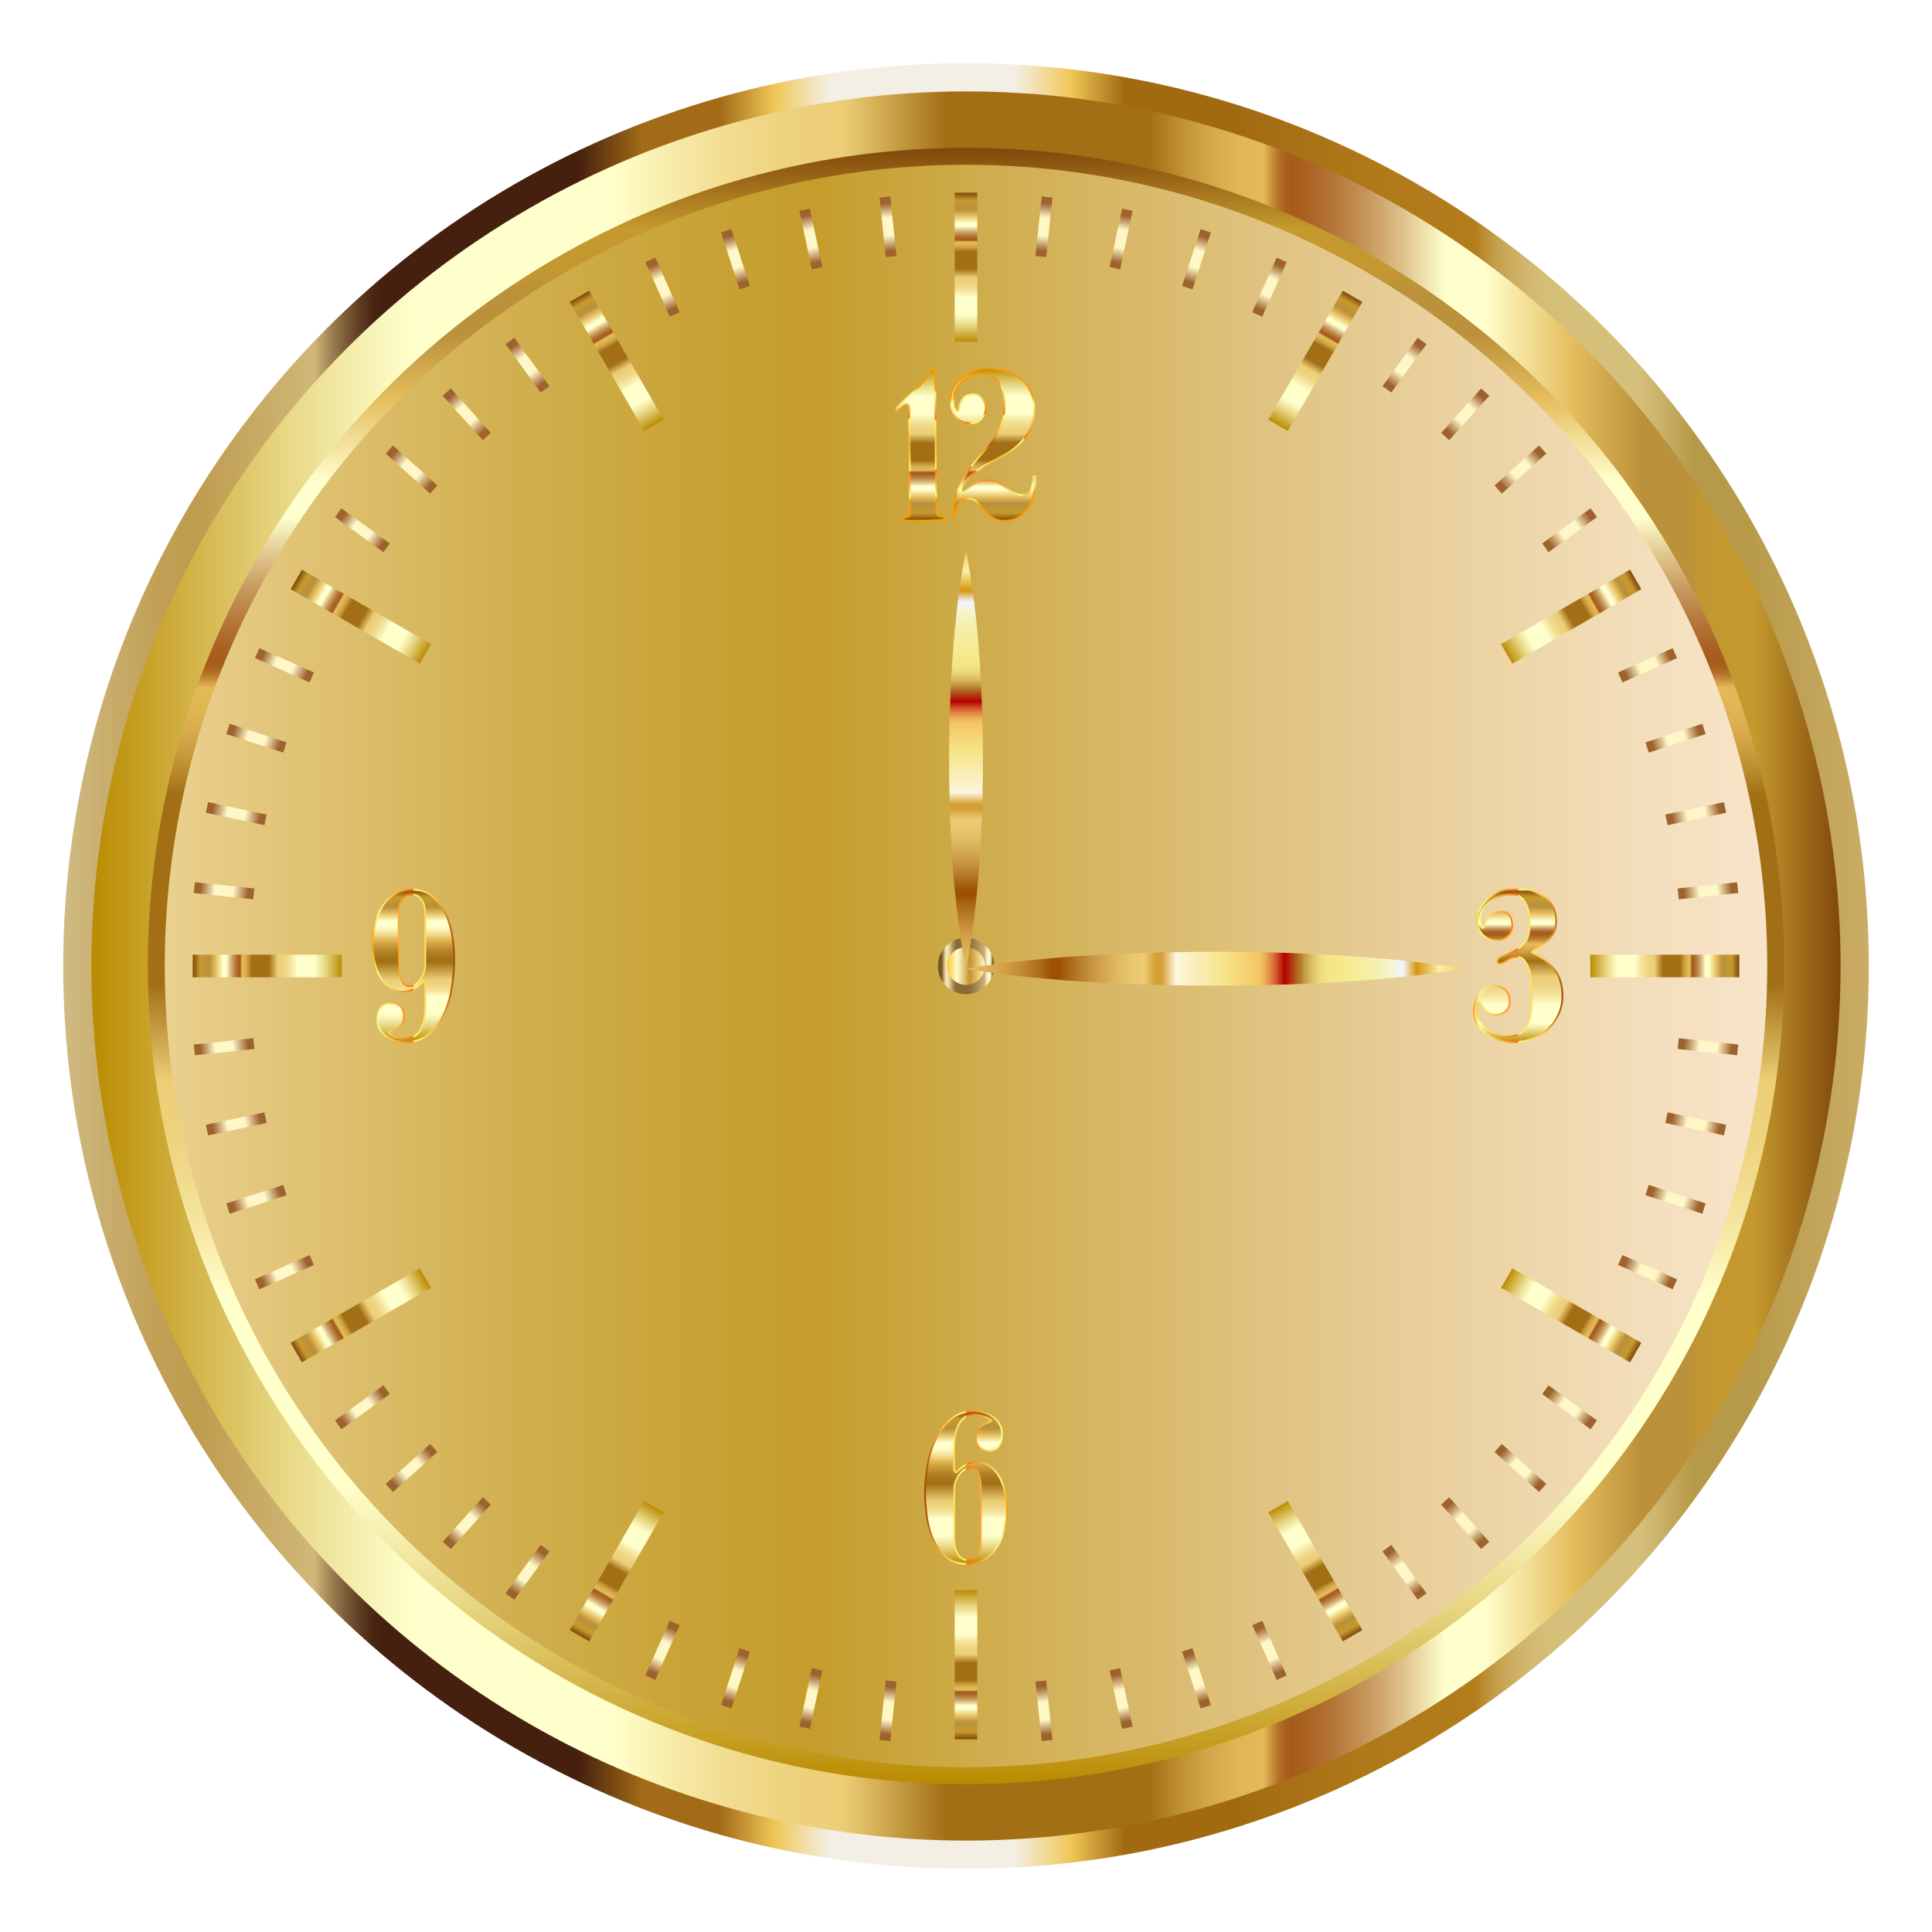 <svg xmlns="http://www.w3.org/2000/svg" viewBox="424 -56 1712 1712" enable-background="new 424 -56 1712 1712"><defs><filter id="a" color-interpolation-filters="sRGB"><feColorMatrix type="hueRotate" values="123" result="color1"/><feColorMatrix type="saturate" values=".24" result="color2"/></filter></defs><g filter="url(#a)"><linearGradient id="b" gradientUnits="userSpaceOnUse" x1="480" y1="800" x2="2080" y2="800" gradientTransform="matrix(1 0 0 -1 0 1600)"><stop offset="0" stop-color="#d0bb84"/><stop offset=".029" stop-color="#c7ab68"/><stop offset=".054" stop-color="#c1a055"/><stop offset=".073" stop-color="#bf9c4e"/><stop offset=".139" stop-color="#cfb878"/><stop offset=".148" stop-color="#a08454"/><stop offset=".157" stop-color="#795936"/><stop offset=".165" stop-color="#5c3a20"/><stop offset=".171" stop-color="#4b2713"/><stop offset=".176" stop-color="#45200e"/><stop offset=".285" stop-color="#45200e"/><stop offset=".321" stop-color="#a36b17"/><stop offset=".364" stop-color="#a36b17"/><stop offset=".394" stop-color="#f0c757"/><stop offset=".424" stop-color="#f3efe4"/><stop offset=".491" stop-color="#f3efe4"/><stop offset=".527" stop-color="#f3efe4"/><stop offset=".558" stop-color="#f0c757"/><stop offset=".588" stop-color="#a16a11"/><stop offset=".648" stop-color="#a16a11"/><stop offset=".652" stop-color="#a26b12"/><stop offset=".721" stop-color="#af7819"/><stop offset=".782" stop-color="#b37d1c"/><stop offset=".786" stop-color="#ba8a2e"/><stop offset=".793" stop-color="#c49e4a"/><stop offset=".802" stop-color="#cbad60"/><stop offset=".811" stop-color="#d1b86f"/><stop offset=".821" stop-color="#d4be78"/><stop offset=".836" stop-color="#d5c07b"/><stop offset=".873" stop-color="#d5c07b"/><stop offset=".903" stop-color="#b79a49"/><stop offset=".933" stop-color="#b79a49"/><stop offset="1" stop-color="#cbac66"/></linearGradient><circle fill="url(#b)" cx="1280" cy="800" r="800"/><linearGradient id="c" gradientUnits="userSpaceOnUse" x1="505" y1="800" x2="2055" y2="800" gradientTransform="matrix(1 0 0 -1 0 1600)"><stop offset="0" stop-color="#ba8b01"/><stop offset=".044" stop-color="#cdaa37"/><stop offset=".112" stop-color="#e8d886"/><stop offset=".161" stop-color="#f8f4b8"/><stop offset=".185" stop-color="#ffffcb"/><stop offset=".299" stop-color="#ffffcb"/><stop offset=".308" stop-color="#fdf9c1"/><stop offset=".342" stop-color="#f5e6a0"/><stop offset=".374" stop-color="#f0d989"/><stop offset=".404" stop-color="#edd17b"/><stop offset=".43" stop-color="#ecce76"/><stop offset=".489" stop-color="#a26f14"/><stop offset=".605" stop-color="#a26f14"/><stop offset=".607" stop-color="#a67418"/><stop offset=".624" stop-color="#c19234"/><stop offset=".64" stop-color="#d4a848"/><stop offset=".656" stop-color="#e0b654"/><stop offset=".67" stop-color="#e4ba58"/><stop offset=".672" stop-color="#d9a94d"/><stop offset=".676" stop-color="#c38737"/><stop offset=".679" stop-color="#b36f27"/><stop offset=".683" stop-color="#a9601d"/><stop offset=".686" stop-color="#a65b1a"/><stop offset=".695" stop-color="#aa6222"/><stop offset=".71" stop-color="#b57637"/><stop offset=".729" stop-color="#c6965b"/><stop offset=".75" stop-color="#dec38b"/><stop offset=".773" stop-color="#fdfcc9"/><stop offset=".774" stop-color="#ffffcd"/><stop offset=".796" stop-color="#ffffcd"/><stop offset=".847" stop-color="#e5bd5d"/><stop offset=".886" stop-color="#bb913b"/><stop offset=".912" stop-color="#bb913b"/><stop offset=".915" stop-color="#be9337"/><stop offset=".925" stop-color="#c39830"/><stop offset=".951" stop-color="#c5992e"/><stop offset="1" stop-color="#7f470a"/></linearGradient><circle fill="url(#c)" cx="1280" cy="800" r="775"/><linearGradient id="d" gradientUnits="userSpaceOnUse" x1="1280" y1="75" x2="1280" y2="1525" gradientTransform="matrix(1 0 0 -1 0 1600)"><stop offset="0" stop-color="#ba8b01"/><stop offset=".044" stop-color="#cdaa37"/><stop offset=".112" stop-color="#e8d886"/><stop offset=".161" stop-color="#f8f4b8"/><stop offset=".185" stop-color="#ffffcb"/><stop offset=".299" stop-color="#ffffcb"/><stop offset=".308" stop-color="#fdf9c1"/><stop offset=".342" stop-color="#f5e6a0"/><stop offset=".374" stop-color="#f0d989"/><stop offset=".404" stop-color="#edd17b"/><stop offset=".43" stop-color="#ecce76"/><stop offset=".489" stop-color="#a26f14"/><stop offset=".605" stop-color="#a26f14"/><stop offset=".607" stop-color="#a67418"/><stop offset=".624" stop-color="#c19234"/><stop offset=".64" stop-color="#d4a848"/><stop offset=".656" stop-color="#e0b654"/><stop offset=".67" stop-color="#e4ba58"/><stop offset=".672" stop-color="#d9a94d"/><stop offset=".676" stop-color="#c38737"/><stop offset=".679" stop-color="#b36f27"/><stop offset=".683" stop-color="#a9601d"/><stop offset=".686" stop-color="#a65b1a"/><stop offset=".695" stop-color="#aa6222"/><stop offset=".71" stop-color="#b57637"/><stop offset=".729" stop-color="#c6965b"/><stop offset=".75" stop-color="#dec38b"/><stop offset=".773" stop-color="#fdfcc9"/><stop offset=".774" stop-color="#ffffcd"/><stop offset=".796" stop-color="#ffffcd"/><stop offset=".847" stop-color="#e5bd5d"/><stop offset=".886" stop-color="#bb913b"/><stop offset=".912" stop-color="#bb913b"/><stop offset=".915" stop-color="#be9337"/><stop offset=".925" stop-color="#c39830"/><stop offset=".951" stop-color="#c5992e"/><stop offset="1" stop-color="#7f470a"/></linearGradient><circle fill="url(#d)" cx="1280" cy="800" r="725"/><linearGradient id="e" gradientUnits="userSpaceOnUse" x1="570" y1="800" x2="1990" y2="800" gradientTransform="matrix(1 0 0 -1 0 1600)"><stop offset="0" stop-color="#ead18f"/><stop offset=".076" stop-color="#e1c477"/><stop offset=".221" stop-color="#d1af4e"/><stop offset=".335" stop-color="#c8a235"/><stop offset=".405" stop-color="#c49d2c"/><stop offset=".559" stop-color="#d4b35c"/><stop offset=".766" stop-color="#e7cd97"/><stop offset=".919" stop-color="#f3debb"/><stop offset="1" stop-color="#f8e4c9"/></linearGradient><circle fill="url(#e)" cx="1280" cy="800" r="710"/><linearGradient id="f" gradientUnits="userSpaceOnUse" x1="1240.081" y1="405.318" x2="1240.081" y2="270.815"><stop offset="0" stop-color="#7f470a"/><stop offset=".049" stop-color="#c5992e"/><stop offset=".075" stop-color="#c39830"/><stop offset=".085" stop-color="#be9337"/><stop offset=".088" stop-color="#bb913b"/><stop offset=".114" stop-color="#bb913b"/><stop offset=".153" stop-color="#e5bd5d"/><stop offset=".204" stop-color="#ffffcd"/><stop offset=".226" stop-color="#ffffcd"/><stop offset=".227" stop-color="#fdfcc9"/><stop offset=".25" stop-color="#dec38b"/><stop offset=".271" stop-color="#c6965b"/><stop offset=".29" stop-color="#b57637"/><stop offset=".305" stop-color="#aa6222"/><stop offset=".314" stop-color="#a65b1a"/><stop offset=".317" stop-color="#a9601d"/><stop offset=".321" stop-color="#b36f27"/><stop offset=".324" stop-color="#c38737"/><stop offset=".328" stop-color="#d9a94d"/><stop offset=".33" stop-color="#e4ba58"/><stop offset=".344" stop-color="#e0b654"/><stop offset=".36" stop-color="#d4a848"/><stop offset=".376" stop-color="#c19234"/><stop offset=".393" stop-color="#a67418"/><stop offset=".395" stop-color="#a26f14"/><stop offset=".511" stop-color="#a26f14"/><stop offset=".57" stop-color="#ecce76"/><stop offset=".596" stop-color="#edd17b"/><stop offset=".626" stop-color="#f0d989"/><stop offset=".658" stop-color="#f5e6a0"/><stop offset=".692" stop-color="#fdf9c1"/><stop offset=".701" stop-color="#ffffcb"/><stop offset=".815" stop-color="#ffffcb"/><stop offset=".839" stop-color="#f8f4b8"/><stop offset=".888" stop-color="#e8d886"/><stop offset=".956" stop-color="#cdaa37"/><stop offset="1" stop-color="#ba8b01"/></linearGradient><radialGradient id="g" cx="1240.081" cy="338.066" r="50.6" gradientUnits="userSpaceOnUse"><stop offset="0" stop-color="#a24400"/><stop offset=".034" stop-color="#b35a0b"/><stop offset=".124" stop-color="#dc9026"/><stop offset=".192" stop-color="#f5b237"/><stop offset=".228" stop-color="#ffbf3d"/><stop offset=".262" stop-color="#ffc845"/><stop offset=".406" stop-color="#ffe966"/><stop offset=".485" stop-color="#fff673"/><stop offset=".489" stop-color="#ffee6c"/><stop offset=".495" stop-color="#ffda5a"/><stop offset=".503" stop-color="#ffb83c"/><stop offset=".512" stop-color="#ff8913"/><stop offset=".515" stop-color="#ff7300"/><stop offset=".926" stop-color="#f7ff8b"/><stop offset="1" stop-color="#fc9c01"/></radialGradient><path fill="url(#f)" stroke="url(#g)" stroke-width="1.5" stroke-miterlimit="10" d="M1224.7 403.1c.6-.3 1.2-.5 1.9-.7.7-.2 1.4-.5 2.2-.7.7-.3 1.2-.7 1.4-1.2v-44.6c0-2.8 0-6-.1-9.8-.1-3.8-.1-7.6-.2-11.5-.1-3.9-.1-7.8-.2-11.6s-.1-7.1-.1-9.9v-7.4c0-2.6-.9-3.9-2.8-3.9h-.8l-7.5 5.5v-2.2l3.3-3.3c3.5-3.5 7.2-6.8 10.9-9.9 3.8-3.1 7.3-6.7 10.6-10.8.3-.3.9-1 1.7-2.2.8-1.1 1.6-2.3 2.4-3.5.8-1.2 1.7-2.3 2.5-3.2.8-.9 1.4-1.4 1.7-1.4h.3c.1.7.2 1.7.3 3.1.1 1.4.2 2.9.2 4.5.1 1.5.1 3 .2 4.5.1 1.4.1 2.5.1 3.1.1 4.4.2 9.1.2 13.9v15.2c0 7.7 0 15.6.1 23.7s.1 15.8.2 23.3.2 14.4.3 21c.2 6.5.4 12.1.6 16.9l1.2 1.2 6.3 1.3v1.7c-4.7.6-9.3.9-13.6 1-4.3.1-8.8.2-13.4.2-2.1 0-3.8 0-5.2-.1-1.4-.1-3.2-.3-5.5-.7-.1-.8.2-1.2.8-1.5z"/><linearGradient id="h" gradientUnits="userSpaceOnUse" x1="1304.018" y1="405.318" x2="1304.019" y2="270.318"><stop offset="0" stop-color="#7f470a"/><stop offset=".049" stop-color="#c5992e"/><stop offset=".075" stop-color="#c39830"/><stop offset=".085" stop-color="#be9337"/><stop offset=".088" stop-color="#bb913b"/><stop offset=".114" stop-color="#bb913b"/><stop offset=".153" stop-color="#e5bd5d"/><stop offset=".204" stop-color="#ffffcd"/><stop offset=".226" stop-color="#ffffcd"/><stop offset=".227" stop-color="#fdfcc9"/><stop offset=".25" stop-color="#dec38b"/><stop offset=".271" stop-color="#c6965b"/><stop offset=".29" stop-color="#b57637"/><stop offset=".305" stop-color="#aa6222"/><stop offset=".314" stop-color="#a65b1a"/><stop offset=".317" stop-color="#a9601d"/><stop offset=".321" stop-color="#b36f27"/><stop offset=".324" stop-color="#c38737"/><stop offset=".328" stop-color="#d9a94d"/><stop offset=".33" stop-color="#e4ba58"/><stop offset=".344" stop-color="#e0b654"/><stop offset=".36" stop-color="#d4a848"/><stop offset=".376" stop-color="#c19234"/><stop offset=".393" stop-color="#a67418"/><stop offset=".395" stop-color="#a26f14"/><stop offset=".511" stop-color="#a26f14"/><stop offset=".57" stop-color="#ecce76"/><stop offset=".596" stop-color="#edd17b"/><stop offset=".626" stop-color="#f0d989"/><stop offset=".658" stop-color="#f5e6a0"/><stop offset=".692" stop-color="#fdf9c1"/><stop offset=".701" stop-color="#ffffcb"/><stop offset=".815" stop-color="#ffffcb"/><stop offset=".839" stop-color="#f8f4b8"/><stop offset=".888" stop-color="#e8d886"/><stop offset=".956" stop-color="#cdaa37"/><stop offset="1" stop-color="#ba8b01"/></linearGradient><radialGradient id="i" cx="1304.019" cy="337.818" r="55.3" gradientUnits="userSpaceOnUse"><stop offset="0" stop-color="#a24400"/><stop offset=".034" stop-color="#b35a0b"/><stop offset=".124" stop-color="#dc9026"/><stop offset=".192" stop-color="#f5b237"/><stop offset=".228" stop-color="#ffbf3d"/><stop offset=".262" stop-color="#ffc845"/><stop offset=".406" stop-color="#ffe966"/><stop offset=".485" stop-color="#fff673"/><stop offset=".489" stop-color="#ffee6c"/><stop offset=".495" stop-color="#ffda5a"/><stop offset=".503" stop-color="#ffb83c"/><stop offset=".512" stop-color="#ff8913"/><stop offset=".515" stop-color="#ff7300"/><stop offset=".926" stop-color="#f7ff8b"/><stop offset="1" stop-color="#fc9c01"/></radialGradient><path fill="url(#h)" stroke="url(#i)" stroke-width="1.5" stroke-miterlimit="10" d="M1275.4 388.5c-1.5 1.7-2.7 3.6-3.6 5.7-.8 2.1-1.5 4-1.9 5.7-.4 1.7-1 2.6-1.7 2.6.1-8.6 1.9-17.2 5.5-25.8 3.5-8.6 8.1-16.2 13.6-22.7 3.3-4 6.6-7.8 9.9-11.4 3.3-3.6 6.1-7.4 8.6-11.3 2.5-3.9 4.5-8 6-12.3 1.5-4.4 2.3-9.2 2.3-14.7 0-4.5-.4-9-1.2-13.5-.8-4.5-3.1-8.3-7.1-11.3-.9-.9-1.9-1.5-2.9-1.9-1.1-.4-1.9-1.1-2.4-2.2h-4.6c-3.5 0-6.9.6-10.2 1.7-3.3 1.1-6.2 2.7-8.7 4.7-2.5 2-4.6 4.6-6.1 7.5-1.5 3-2.3 6.4-2.3 10.1 0 2.1.3 3.8.8 5.2.6 1.4 1.7 2.7 3.3 3.9.4-.1.8-1 1-2.6.2-1.6.7-3.3 1.5-5.2.8-1.9 2-3.6 3.7-5.1 1.7-1.5 4.2-2.3 7.5-2.3s6 1.2 8 3.7 3.1 5.4 3.1 8.7c0 3-1.1 5.9-3.4 8.9-2.3 2.9-5.1 4.4-8.5 4.4-6.1 0-10.8-1.7-14.1-5.2-3.3-3.5-5-8.3-5-14.3 0-3.8.6-7.1 1.9-9.9 1.3-2.9 3-5.4 5.1-7.7 2.2-2.3 4.6-4.3 7.5-6 2.8-1.7 5.8-3.2 9-4.6.2 0 .6-.1 1.2-.4.6-.3 1-.4 1.2-.4h7.1c5.6 0 10.9.8 15.8 2.3 4.9 1.5 9.2 3.8 13 6.9 3.8 3 6.7 6.8 8.9 11.4 2.2 4.6 3.2 9.9 3.2 15.8 0 8.9-2.4 16.8-7.2 23.4-4.8 6.7-11 12.1-18.5 16.3-.6.3-1.8 1-3.6 2-1.9 1-3.9 2.1-6 3.2-2.2 1.2-4.2 2.2-6.1 3.2-1.9 1-3.1 1.7-3.6 2-1 .7-2.6 1.8-4.7 3.3-2.2 1.5-4.3 3.3-6.5 5.4-2.2 2-4.1 4.3-5.8 6.6-1.7 2.4-2.5 4.7-2.5 7 0 .8.3 1.2.8 1.2.7 0 1.5-.4 2.4-1.1.9-.7 2-1.5 3.1-2.5 1.1-.9 2.2-1.8 3.2-2.7 1-.9 2-1.5 2.9-2 2-1 3.6-1.6 4.7-1.9 1.2-.3 2.5-.5 3.9-.6h3.5c2.9 0 5.5.7 8 2 2.4 1.3 4.8 2.8 7.2 4.5 2.4 1.7 4.8 3.1 7.2 4.5 2.4 1.3 5 2 7.8 2 2.1 0 3.7-.6 4.9-1.8 1.2-1.2 2-2.7 2.6-4.5.6-1.8 1-3.6 1.2-5.5.2-1.9.3-3.5.4-4.8h1.7c0 4.6-.4 9.3-1.2 14-.8 4.7-2.2 8.9-4.3 12.6-2.1 3.7-4.9 6.7-8.4 9.1-3.5 2.4-8.1 3.6-13.7 3.6-4.4 0-8-1-10.7-3-2.7-2-5.1-4.2-7.2-6.7-2.1-2.5-4.2-4.7-6.2-6.7s-4.7-3-7.9-3c-2.7-.1-4.9.8-6.4 2.5z"/><linearGradient id="j" gradientUnits="userSpaceOnUse" x1="790.453" y1="867.5" x2="790.453" y2="732.5"><stop offset="0" stop-color="#ba8b01"/><stop offset=".044" stop-color="#cdaa37"/><stop offset=".112" stop-color="#e8d886"/><stop offset=".161" stop-color="#f8f4b8"/><stop offset=".185" stop-color="#ffffcb"/><stop offset=".299" stop-color="#ffffcb"/><stop offset=".306" stop-color="#fdf9c1"/><stop offset=".335" stop-color="#f5e6a0"/><stop offset=".363" stop-color="#f0d989"/><stop offset=".389" stop-color="#edd17b"/><stop offset=".411" stop-color="#ecce76"/><stop offset=".527" stop-color="#a26f14"/><stop offset=".558" stop-color="#a77419"/><stop offset=".596" stop-color="#b48427"/><stop offset=".638" stop-color="#ca9d3d"/><stop offset=".676" stop-color="#e4ba58"/><stop offset=".697" stop-color="#edd17f"/><stop offset=".719" stop-color="#f5e5a0"/><stop offset=".739" stop-color="#faf3b9"/><stop offset=".758" stop-color="#fefcc8"/><stop offset=".774" stop-color="#ffffcd"/><stop offset=".796" stop-color="#ffffcd"/><stop offset=".847" stop-color="#e5bd5d"/><stop offset=".886" stop-color="#bb913b"/><stop offset=".912" stop-color="#bb913b"/><stop offset=".915" stop-color="#be9337"/><stop offset=".925" stop-color="#c39830"/><stop offset=".951" stop-color="#c5992e"/><stop offset="1" stop-color="#7f470a"/></linearGradient><linearGradient id="k" gradientUnits="userSpaceOnUse" x1="753.513" y1="800" x2="827.393" y2="800"><stop offset="0" stop-color="#fc9c01"/><stop offset=".074" stop-color="#f7ff8b"/><stop offset=".485" stop-color="#ff7300"/><stop offset=".488" stop-color="#ff8913"/><stop offset=".497" stop-color="#ffb83c"/><stop offset=".505" stop-color="#ffda5a"/><stop offset=".511" stop-color="#ffee6c"/><stop offset=".515" stop-color="#fff673"/><stop offset=".594" stop-color="#ffe966"/><stop offset=".739" stop-color="#ffc845"/><stop offset=".772" stop-color="#ffbf3d"/><stop offset=".808" stop-color="#f5b237"/><stop offset=".876" stop-color="#dc9026"/><stop offset=".966" stop-color="#b35a0b"/><stop offset="1" stop-color="#a24400"/></linearGradient><path fill="url(#j)" stroke="url(#k)" stroke-width="1.5" stroke-miterlimit="10" d="M761.3 837.3c2-2.9 5.1-4.3 9.2-4.3 3.7 0 6.5 1 8.5 3.1s2.9 4.9 2.9 8.6c0 3-.7 5.4-2 7.2-1.4 1.7-2.9 3-4.6 3.9-1.7.9-3.2 1.5-4.6 1.8-1.4.3-2.2.7-2.3 1 1.5 2.3 3.7 3.8 6.4 4.6 2.8.8 5.4 1.1 7.9 1.1 4.3 0 7.7-1.1 10.2-3.3 2.4-2.2 4.3-4.9 5.4-8.1 1.2-3.3 1.9-6.8 2.2-10.7.3-3.8.4-7.5.4-11v-15.8c0-.1-.4-.7-1.1-1.6h-.8c-2.5 2.5-5.2 4.6-8.1 6.3-2.9 1.7-6 2.6-9.5 2.6-5.2 0-9.5-1.4-13-4.2-3.5-2.8-6.3-6.3-8.4-10.5-2.1-4.2-3.6-8.7-4.5-13.5-.9-4.8-1.3-9.2-1.3-13.3 0-5.4.6-11 1.8-16.8 1.2-5.7 3.2-11 5.9-15.7s6.4-8.6 10.8-11.7c4.4-3.1 9.9-4.6 16.4-4.6 7.5 0 13.7 2.1 18.5 6.3 4.9 4.2 8.7 9.4 11.5 15.6s4.7 12.8 5.8 20c1.1 7.2 1.6 13.7 1.6 19.5 0 6.9-.6 14.7-1.8 23.2-1.2 8.5-3.4 16.5-6.7 24-3.3 7.5-7.7 13.7-13.4 18.8s-13 7.6-22 7.6c-2.9 0-5.9-.5-8.8-1.4-2.9-.9-5.6-2.2-7.9-4-2.3-1.7-4.2-3.9-5.6-6.4-1.4-2.5-2.1-5.4-2.1-8.5.1-3.6 1.1-6.9 3.1-9.8zm19.4-22.9c1.2 2.3 3.6 3.5 6.9 3.5 1.8 0 3.6-.7 5.2-2s3-2.9 4.2-4.7c1.2-1.8 2.1-3.8 2.8-5.9.7-2.1 1.1-4 1.1-5.6V755c0-2.1-.2-4.2-.5-6.3-.3-2.2-1-4.1-1.9-5.9-.9-1.8-2.1-3.3-3.7-4.4-1.5-1.1-3.4-1.7-5.7-1.7-3.6 0-6.2 1.1-7.9 3.4-1.7 2.3-2.8 5-3.4 8.3-.6 3.3-.8 6.6-.7 10.1.1 3.5.2 6.4.2 8.8v3.6c0 1.3 0 3.7.1 7.2s.1 7.2.2 11.1c.1 3.9.1 7.6.2 11.1s.1 5.9.1 7.3c.6 2.1 1.5 4.5 2.8 6.8z"/><linearGradient id="l" gradientUnits="userSpaceOnUse" x1="1769.547" y1="867.499" x2="1769.547" y2="732.499"><stop offset="0" stop-color="#ba8b01"/><stop offset=".029" stop-color="#cdaa37"/><stop offset=".075" stop-color="#e8d886"/><stop offset=".107" stop-color="#f8f4b8"/><stop offset=".123" stop-color="#ffffcb"/><stop offset=".243" stop-color="#ffffcb"/><stop offset=".256" stop-color="#fdf9c1"/><stop offset=".304" stop-color="#f5e6a0"/><stop offset=".35" stop-color="#f0d989"/><stop offset=".393" stop-color="#edd17b"/><stop offset=".43" stop-color="#ecce76"/><stop offset=".533" stop-color="#a26f14"/><stop offset=".535" stop-color="#a47116"/><stop offset=".584" stop-color="#c7993a"/><stop offset=".623" stop-color="#dcb150"/><stop offset=".646" stop-color="#e4ba58"/><stop offset=".654" stop-color="#d9a94d"/><stop offset=".672" stop-color="#c38737"/><stop offset=".689" stop-color="#b36f27"/><stop offset=".705" stop-color="#a9601d"/><stop offset=".718" stop-color="#a65b1a"/><stop offset=".724" stop-color="#aa6222"/><stop offset=".733" stop-color="#b57637"/><stop offset=".745" stop-color="#c6965b"/><stop offset=".758" stop-color="#dec38b"/><stop offset=".773" stop-color="#fdfcc9"/><stop offset=".774" stop-color="#ffffcd"/><stop offset=".796" stop-color="#ffffcd"/><stop offset=".847" stop-color="#e5bd5d"/><stop offset=".886" stop-color="#bb913b"/><stop offset=".912" stop-color="#bb913b"/><stop offset=".915" stop-color="#be9337"/><stop offset=".925" stop-color="#c39830"/><stop offset=".951" stop-color="#c5992e"/><stop offset="1" stop-color="#7f470a"/></linearGradient><linearGradient id="m" gradientUnits="userSpaceOnUse" x1="1729.66" y1="799.999" x2="1809.434" y2="799.999"><stop offset="0" stop-color="#fc9c01"/><stop offset=".074" stop-color="#f7ff8b"/><stop offset=".485" stop-color="#ff7300"/><stop offset=".488" stop-color="#ff8913"/><stop offset=".497" stop-color="#ffb83c"/><stop offset=".505" stop-color="#ffda5a"/><stop offset=".511" stop-color="#ffee6c"/><stop offset=".515" stop-color="#fff673"/><stop offset=".594" stop-color="#ffe966"/><stop offset=".739" stop-color="#ffc845"/><stop offset=".772" stop-color="#ffbf3d"/><stop offset=".808" stop-color="#f5b237"/><stop offset=".876" stop-color="#dc9026"/><stop offset=".966" stop-color="#b35a0b"/><stop offset="1" stop-color="#a24400"/></linearGradient><path fill="url(#l)" stroke="url(#m)" stroke-width="1.5" stroke-miterlimit="10" d="M1731.7 831.2c.8-2.5 2-4.8 3.5-6.7 1.5-2 3.4-3.6 5.6-4.8 2.2-1.2 4.8-1.9 7.6-1.9 4.3 0 7.6 1.3 9.9 3.8 2.4 2.5 3.5 5.8 3.5 9.7 0 3.6-1.2 6.5-3.5 8.6-2.4 2.1-5.2 3.2-8.6 3.2-2.9 0-5.2-.6-6.9-1.9-1.7-1.3-3-2.7-4-4.4-1-1.6-1.7-3.1-2.1-4.4-.4-1.3-.9-1.9-1.3-1.9-.8 0-1.4.3-1.8 1-.4.7-.7 1.5-.8 2.4-.2 1-.3 1.9-.3 2.9-.1 1-.1 1.7-.1 2.1 0 3.6.8 6.8 2.5 9.7 1.7 2.9 3.8 5.3 6.5 7.4 2.6 2.1 5.6 3.7 8.8 4.8 3.3 1.1 6.5 1.7 9.6 1.7 5 0 9-1 11.9-3.1 2.9-2.1 5-4.8 6.4-8.2 1.4-3.4 2.3-7.2 2.6-11.4.3-4.2.5-8.4.5-12.7 0-2.4 0-5.5-.1-9.4-.1-3.9-.5-7.8-1.3-11.7-.8-3.9-2.2-7.2-4.2-10s-4.9-4.2-8.8-4.2c-1.3 0-2.6.3-3.8 1-1.2.7-2.4 1.4-3.5 2.2-1.2.8-2.4 1.5-3.5 2.2-1.2.7-2.4 1-3.8 1-.7 0-1.1-.3-1.3-.8-.2-.5-.3-1-.3-1.4 0-2.1 1.5-3.7 4.5-4.7s6.3-2.4 9.9-4.2c3.6-1.8 7-4.4 10-7.8 3-3.4 4.5-8.6 4.5-15.6 0-2.7-.1-5.4-.3-8.1-.2-2.7-.8-5.2-1.6-7.7-.8-2.4-2-4.6-3.6-6.6s-3.8-3.5-6.6-4.6h-4.7c-3 0-6.1.5-9.3 1.5-3.2 1-6.1 2.5-8.8 4.4-2.7 1.9-4.9 4.2-6.6 7-1.7 2.8-2.5 5.9-2.5 9.3 0 .4 0 1.1.1 1.9.1.8.2 1.6.4 2.4.2.8.5 1.5.8 2.1.3.6.8.9 1.5.9.6 0 1-.8 1.3-2.3s1-3.1 1.9-4.9c1-1.7 2.4-3.4 4.2-4.9 1.9-1.5 4.6-2.3 8.2-2.3 3.8 0 6.5 1.2 7.9 3.7 1.5 2.5 2.2 5.3 2.2 8.4 0 3.8-1.3 7-3.9 9.6-2.6 2.6-5.8 3.9-9.6 3.9-5.2-.1-9.4-1.9-12.7-5.2-3.3-3.4-5-7.6-5-12.8 0-3 .8-6.1 2.4-9.3 1.6-3.1 3.8-6 6.4-8.7 2.6-2.6 5.6-4.8 8.8-6.5s6.3-2.5 9.3-2.5h17.2c2.5 0 4.9.6 7.2 1.8 2.4 1.2 4.4 2.3 6.2 3.3 8.4 4.8 12.6 12.2 12.6 22.2 0 3.4-.4 6.3-1.3 8.8-.9 2.5-2.2 4.7-4 6.7-1.7 2-3.9 3.9-6.4 5.6-2.5 1.7-5.4 3.6-8.5 5.5-.1 0-.4.2-.8.7-.4.4-.7.6-.8.5l.8.8c8.4 4 15 9 19.6 15 4.7 5.9 7 13.7 7 23.4 0 5.8-1.2 11.3-3.5 16.2-2.3 5-5.4 9.3-9.3 13-3.9 3.6-8.5 6.5-13.7 8.5-5.2 2-10.7 3-16.4 3-4.3 0-8.5-.6-12.7-1.8-4.2-1.2-8-2.9-11.4-5.3s-6.1-5.3-8.2-8.9c-2.1-3.6-3.1-7.8-3.1-12.6.2-2.5.6-5 1.5-7.6z"/><g><linearGradient id="n" gradientUnits="userSpaceOnUse" x1="1280" y1="1329.682" x2="1280" y2="1194.682"><stop offset="0" stop-color="#ba8b01"/><stop offset=".044" stop-color="#cdaa37"/><stop offset=".112" stop-color="#e8d886"/><stop offset=".161" stop-color="#f8f4b8"/><stop offset=".185" stop-color="#ffffcb"/><stop offset=".299" stop-color="#ffffcb"/><stop offset=".306" stop-color="#fdf9c1"/><stop offset=".335" stop-color="#f5e6a0"/><stop offset=".363" stop-color="#f0d989"/><stop offset=".389" stop-color="#edd17b"/><stop offset=".411" stop-color="#ecce76"/><stop offset=".527" stop-color="#a26f14"/><stop offset=".558" stop-color="#a77419"/><stop offset=".596" stop-color="#b48427"/><stop offset=".638" stop-color="#ca9d3d"/><stop offset=".676" stop-color="#e4ba58"/><stop offset=".697" stop-color="#edd17f"/><stop offset=".719" stop-color="#f5e5a0"/><stop offset=".739" stop-color="#faf3b9"/><stop offset=".758" stop-color="#fefcc8"/><stop offset=".774" stop-color="#ffffcd"/><stop offset=".796" stop-color="#ffffcd"/><stop offset=".847" stop-color="#e5bd5d"/><stop offset=".886" stop-color="#bb913b"/><stop offset=".912" stop-color="#bb913b"/><stop offset=".915" stop-color="#be9337"/><stop offset=".925" stop-color="#c39830"/><stop offset=".951" stop-color="#c5992e"/><stop offset="1" stop-color="#7f470a"/></linearGradient><linearGradient id="o" gradientUnits="userSpaceOnUse" x1="1243.086" y1="1262.182" x2="1316.914" y2="1262.182"><stop offset="0" stop-color="#a24400"/><stop offset=".034" stop-color="#b35a0b"/><stop offset=".124" stop-color="#dc9026"/><stop offset=".192" stop-color="#f5b237"/><stop offset=".228" stop-color="#ffbf3d"/><stop offset=".262" stop-color="#ffc845"/><stop offset=".406" stop-color="#ffe966"/><stop offset=".485" stop-color="#fff673"/><stop offset=".489" stop-color="#ffee6c"/><stop offset=".495" stop-color="#ffda5a"/><stop offset=".503" stop-color="#ffb83c"/><stop offset=".512" stop-color="#ff8913"/><stop offset=".515" stop-color="#ff7300"/><stop offset=".926" stop-color="#f7ff8b"/><stop offset="1" stop-color="#fc9c01"/></linearGradient><path fill="url(#n)" stroke="url(#o)" stroke-width="1.5" stroke-miterlimit="10" d="M1245.8 1243.2c1.3-8.1 3.6-15.8 7-23 3.3-7.2 7.8-13.3 13.3-18.2 5.6-4.9 12.6-7.4 21.1-7.4 3.1 0 6.1.4 9.1 1.3s5.7 2.2 8 3.9c2.3 1.7 4.2 3.9 5.6 6.5 1.4 2.6 2.1 5.7 2.1 9.2 0 3.4-.9 6.6-2.8 9.7-1.9 3.1-4.9 4.6-9 4.6-3.3 0-6-1.1-8.2-3.3-2.2-2.2-3.3-5-3.3-8.5 0-3.1.7-5.5 2.1-7.3 1.4-1.8 2.9-3.2 4.6-4.3 1.6-1 3.2-1.7 4.6-2.1 1.4-.4 2.1-.7 2.1-1.1 0-.8-.6-1.5-1.8-2.1-1.2-.7-2.6-1.3-4.2-1.8s-3.1-1-4.7-1.3c-1.5-.3-2.6-.5-3.3-.5-4.6 0-8.2 1.2-10.7 3.7-2.6 2.5-4.4 5.5-5.6 9.2-1.2 3.7-1.9 7.6-2.1 11.7-.2 4.1-.3 7.9-.3 11.3v13.3c.2.4.4.9.7 1.3.2.4.5.7 1 .7h.5c2.2-2.5 4.7-4.6 7.6-6.4 2.9-1.7 6.1-2.6 9.6-2.6 5.2 0 9.6 1.4 13.2 4.2 3.5 2.8 6.4 6.3 8.4 10.5 2.1 4.2 3.5 8.7 4.4 13.6.9 4.9 1.3 9.4 1.3 13.5 0 5.6-.6 11.2-1.9 16.9-1.3 5.7-3.3 10.9-6.1 15.5-2.8 4.7-6.4 8.5-10.9 11.5-4.5 2.9-9.9 4.4-16.4 4.4-8 0-14.4-2.2-19.2-6.7-4.9-4.5-8.6-10-11.3-16.5-2.7-6.5-4.4-13.6-5.3-21.1-.9-7.5-1.3-14.3-1.3-20.3.1-6.6.8-13.9 2.1-22zm32.7 3.2c-1.9 1.2-3.4 2.7-4.7 4.5-1.3 1.8-2.3 3.8-3.1 6-.8 2.2-1.1 4.3-1.1 6.2v44.2c0 2 .2 4.1.5 6.3s1 4.3 1.9 6.2c.9 1.9 2.2 3.5 3.7 4.7 1.5 1.3 3.5 1.9 5.9 1.9 3.5 0 6.3-1.4 8.3-4.1 2.1-2.7 3.1-5.7 3.1-9 0-1.7 0-4.8.1-9.2.1-4.4.1-9 .1-13.9s0-9.5.1-13.9.1-7.4.1-9.2v-.5c0-1.4-.1-3.4-.2-5.9-.1-2.5-.4-5-.9-7.4-.5-2.4-1.3-4.5-2.5-6.2-1.2-1.7-2.8-2.6-4.9-2.6-2.4.1-4.5.7-6.4 1.9z"/></g><g><linearGradient id="p" gradientUnits="userSpaceOnUse" x1="1280" y1="1353.168" x2="1280" y2="1485.168" gradientTransform="matrix(1 0 0 -1 0 1600)"><stop offset="0" stop-color="#ba8b01"/><stop offset=".044" stop-color="#cdaa37"/><stop offset=".112" stop-color="#e8d886"/><stop offset=".161" stop-color="#f8f4b8"/><stop offset=".185" stop-color="#ffffcb"/><stop offset=".299" stop-color="#ffffcb"/><stop offset=".308" stop-color="#fdf9c1"/><stop offset=".342" stop-color="#f5e6a0"/><stop offset=".374" stop-color="#f0d989"/><stop offset=".404" stop-color="#edd17b"/><stop offset=".43" stop-color="#ecce76"/><stop offset=".489" stop-color="#a26f14"/><stop offset=".605" stop-color="#a26f14"/><stop offset=".607" stop-color="#a67418"/><stop offset=".624" stop-color="#c19234"/><stop offset=".64" stop-color="#d4a848"/><stop offset=".656" stop-color="#e0b654"/><stop offset=".67" stop-color="#e4ba58"/><stop offset=".672" stop-color="#d9a94d"/><stop offset=".676" stop-color="#c38737"/><stop offset=".679" stop-color="#b36f27"/><stop offset=".683" stop-color="#a9601d"/><stop offset=".686" stop-color="#a65b1a"/><stop offset=".695" stop-color="#aa6222"/><stop offset=".71" stop-color="#b57637"/><stop offset=".729" stop-color="#c6965b"/><stop offset=".75" stop-color="#dec38b"/><stop offset=".773" stop-color="#fdfcc9"/><stop offset=".774" stop-color="#ffffcd"/><stop offset=".796" stop-color="#ffffcd"/><stop offset=".847" stop-color="#e5bd5d"/><stop offset=".886" stop-color="#bb913b"/><stop offset=".912" stop-color="#bb913b"/><stop offset=".915" stop-color="#be9337"/><stop offset=".925" stop-color="#c39830"/><stop offset=".951" stop-color="#c5992e"/><stop offset="1" stop-color="#7f470a"/></linearGradient><path fill="url(#p)" d="M1270 114.8h20v132h-20z"/><linearGradient id="q" gradientUnits="userSpaceOnUse" x1="1556.584" y1="1279.057" x2="1622.584" y2="1393.373" gradientTransform="matrix(1 0 0 -1 0 1600)"><stop offset="0" stop-color="#ba8b01"/><stop offset=".044" stop-color="#cdaa37"/><stop offset=".112" stop-color="#e8d886"/><stop offset=".161" stop-color="#f8f4b8"/><stop offset=".185" stop-color="#ffffcb"/><stop offset=".299" stop-color="#ffffcb"/><stop offset=".308" stop-color="#fdf9c1"/><stop offset=".342" stop-color="#f5e6a0"/><stop offset=".374" stop-color="#f0d989"/><stop offset=".404" stop-color="#edd17b"/><stop offset=".43" stop-color="#ecce76"/><stop offset=".489" stop-color="#a26f14"/><stop offset=".605" stop-color="#a26f14"/><stop offset=".607" stop-color="#a67418"/><stop offset=".624" stop-color="#c19234"/><stop offset=".64" stop-color="#d4a848"/><stop offset=".656" stop-color="#e0b654"/><stop offset=".67" stop-color="#e4ba58"/><stop offset=".672" stop-color="#d9a94d"/><stop offset=".676" stop-color="#c38737"/><stop offset=".679" stop-color="#b36f27"/><stop offset=".683" stop-color="#a9601d"/><stop offset=".686" stop-color="#a65b1a"/><stop offset=".695" stop-color="#aa6222"/><stop offset=".71" stop-color="#b57637"/><stop offset=".729" stop-color="#c6965b"/><stop offset=".75" stop-color="#dec38b"/><stop offset=".773" stop-color="#fdfcc9"/><stop offset=".774" stop-color="#ffffcd"/><stop offset=".796" stop-color="#ffffcd"/><stop offset=".847" stop-color="#e5bd5d"/><stop offset=".886" stop-color="#bb913b"/><stop offset=".912" stop-color="#bb913b"/><stop offset=".915" stop-color="#be9337"/><stop offset=".925" stop-color="#c39830"/><stop offset=".951" stop-color="#c5992e"/><stop offset="1" stop-color="#7f470a"/></linearGradient><path fill="url(#q)" d="M1565.2 325.9l-17.3-10 66-114.3 17.3 10z"/><linearGradient id="r" gradientUnits="userSpaceOnUse" x1="1759.057" y1="1076.584" x2="1873.372" y2="1142.584" gradientTransform="matrix(1 0 0 -1 0 1600)"><stop offset="0" stop-color="#ba8b01"/><stop offset=".044" stop-color="#cdaa37"/><stop offset=".112" stop-color="#e8d886"/><stop offset=".161" stop-color="#f8f4b8"/><stop offset=".185" stop-color="#ffffcb"/><stop offset=".299" stop-color="#ffffcb"/><stop offset=".308" stop-color="#fdf9c1"/><stop offset=".342" stop-color="#f5e6a0"/><stop offset=".374" stop-color="#f0d989"/><stop offset=".404" stop-color="#edd17b"/><stop offset=".43" stop-color="#ecce76"/><stop offset=".489" stop-color="#a26f14"/><stop offset=".605" stop-color="#a26f14"/><stop offset=".607" stop-color="#a67418"/><stop offset=".624" stop-color="#c19234"/><stop offset=".64" stop-color="#d4a848"/><stop offset=".656" stop-color="#e0b654"/><stop offset=".67" stop-color="#e4ba58"/><stop offset=".672" stop-color="#d9a94d"/><stop offset=".676" stop-color="#c38737"/><stop offset=".679" stop-color="#b36f27"/><stop offset=".683" stop-color="#a9601d"/><stop offset=".686" stop-color="#a65b1a"/><stop offset=".695" stop-color="#aa6222"/><stop offset=".71" stop-color="#b57637"/><stop offset=".729" stop-color="#c6965b"/><stop offset=".75" stop-color="#dec38b"/><stop offset=".773" stop-color="#fdfcc9"/><stop offset=".774" stop-color="#ffffcd"/><stop offset=".796" stop-color="#ffffcd"/><stop offset=".847" stop-color="#e5bd5d"/><stop offset=".886" stop-color="#bb913b"/><stop offset=".912" stop-color="#bb913b"/><stop offset=".915" stop-color="#be9337"/><stop offset=".925" stop-color="#c39830"/><stop offset=".951" stop-color="#c5992e"/><stop offset="1" stop-color="#7f470a"/></linearGradient><path fill="url(#r)" d="M1764.1 532.1l-10-17.3 114.3-66 10 17.3z"/><linearGradient id="s" gradientUnits="userSpaceOnUse" x1="1833.168" y1="800" x2="1965.168" y2="800" gradientTransform="matrix(1 0 0 -1 0 1600)"><stop offset="0" stop-color="#ba8b01"/><stop offset=".044" stop-color="#cdaa37"/><stop offset=".112" stop-color="#e8d886"/><stop offset=".161" stop-color="#f8f4b8"/><stop offset=".185" stop-color="#ffffcb"/><stop offset=".299" stop-color="#ffffcb"/><stop offset=".308" stop-color="#fdf9c1"/><stop offset=".342" stop-color="#f5e6a0"/><stop offset=".374" stop-color="#f0d989"/><stop offset=".404" stop-color="#edd17b"/><stop offset=".43" stop-color="#ecce76"/><stop offset=".489" stop-color="#a26f14"/><stop offset=".605" stop-color="#a26f14"/><stop offset=".607" stop-color="#a67418"/><stop offset=".624" stop-color="#c19234"/><stop offset=".64" stop-color="#d4a848"/><stop offset=".656" stop-color="#e0b654"/><stop offset=".67" stop-color="#e4ba58"/><stop offset=".672" stop-color="#d9a94d"/><stop offset=".676" stop-color="#c38737"/><stop offset=".679" stop-color="#b36f27"/><stop offset=".683" stop-color="#a9601d"/><stop offset=".686" stop-color="#a65b1a"/><stop offset=".695" stop-color="#aa6222"/><stop offset=".71" stop-color="#b57637"/><stop offset=".729" stop-color="#c6965b"/><stop offset=".75" stop-color="#dec38b"/><stop offset=".773" stop-color="#fdfcc9"/><stop offset=".774" stop-color="#ffffcd"/><stop offset=".796" stop-color="#ffffcd"/><stop offset=".847" stop-color="#e5bd5d"/><stop offset=".886" stop-color="#bb913b"/><stop offset=".912" stop-color="#bb913b"/><stop offset=".915" stop-color="#be9337"/><stop offset=".925" stop-color="#c39830"/><stop offset=".951" stop-color="#c5992e"/><stop offset="1" stop-color="#7f470a"/></linearGradient><path fill="url(#s)" d="M1833.2 790h132v20h-132z"/><linearGradient id="t" gradientUnits="userSpaceOnUse" x1="1759.057" y1="523.416" x2="1873.372" y2="457.416" gradientTransform="matrix(1 0 0 -1 0 1600)"><stop offset="0" stop-color="#ba8b01"/><stop offset=".044" stop-color="#cdaa37"/><stop offset=".112" stop-color="#e8d886"/><stop offset=".161" stop-color="#f8f4b8"/><stop offset=".185" stop-color="#ffffcb"/><stop offset=".299" stop-color="#ffffcb"/><stop offset=".308" stop-color="#fdf9c1"/><stop offset=".342" stop-color="#f5e6a0"/><stop offset=".374" stop-color="#f0d989"/><stop offset=".404" stop-color="#edd17b"/><stop offset=".43" stop-color="#ecce76"/><stop offset=".489" stop-color="#a26f14"/><stop offset=".605" stop-color="#a26f14"/><stop offset=".607" stop-color="#a67418"/><stop offset=".624" stop-color="#c19234"/><stop offset=".64" stop-color="#d4a848"/><stop offset=".656" stop-color="#e0b654"/><stop offset=".67" stop-color="#e4ba58"/><stop offset=".672" stop-color="#d9a94d"/><stop offset=".676" stop-color="#c38737"/><stop offset=".679" stop-color="#b36f27"/><stop offset=".683" stop-color="#a9601d"/><stop offset=".686" stop-color="#a65b1a"/><stop offset=".695" stop-color="#aa6222"/><stop offset=".71" stop-color="#b57637"/><stop offset=".729" stop-color="#c6965b"/><stop offset=".75" stop-color="#dec38b"/><stop offset=".773" stop-color="#fdfcc9"/><stop offset=".774" stop-color="#ffffcd"/><stop offset=".796" stop-color="#ffffcd"/><stop offset=".847" stop-color="#e5bd5d"/><stop offset=".886" stop-color="#bb913b"/><stop offset=".912" stop-color="#bb913b"/><stop offset=".915" stop-color="#be9337"/><stop offset=".925" stop-color="#c39830"/><stop offset=".951" stop-color="#c5992e"/><stop offset="1" stop-color="#7f470a"/></linearGradient><path fill="url(#t)" d="M1754.1 1085.2l10-17.3 114.3 66-10 17.3z"/><linearGradient id="u" gradientUnits="userSpaceOnUse" x1="1556.584" y1="320.943" x2="1622.584" y2="206.627" gradientTransform="matrix(1 0 0 -1 0 1600)"><stop offset="0" stop-color="#ba8b01"/><stop offset=".044" stop-color="#cdaa37"/><stop offset=".112" stop-color="#e8d886"/><stop offset=".161" stop-color="#f8f4b8"/><stop offset=".185" stop-color="#ffffcb"/><stop offset=".299" stop-color="#ffffcb"/><stop offset=".308" stop-color="#fdf9c1"/><stop offset=".342" stop-color="#f5e6a0"/><stop offset=".374" stop-color="#f0d989"/><stop offset=".404" stop-color="#edd17b"/><stop offset=".43" stop-color="#ecce76"/><stop offset=".489" stop-color="#a26f14"/><stop offset=".605" stop-color="#a26f14"/><stop offset=".607" stop-color="#a67418"/><stop offset=".624" stop-color="#c19234"/><stop offset=".64" stop-color="#d4a848"/><stop offset=".656" stop-color="#e0b654"/><stop offset=".67" stop-color="#e4ba58"/><stop offset=".672" stop-color="#d9a94d"/><stop offset=".676" stop-color="#c38737"/><stop offset=".679" stop-color="#b36f27"/><stop offset=".683" stop-color="#a9601d"/><stop offset=".686" stop-color="#a65b1a"/><stop offset=".695" stop-color="#aa6222"/><stop offset=".71" stop-color="#b57637"/><stop offset=".729" stop-color="#c6965b"/><stop offset=".75" stop-color="#dec38b"/><stop offset=".773" stop-color="#fdfcc9"/><stop offset=".774" stop-color="#ffffcd"/><stop offset=".796" stop-color="#ffffcd"/><stop offset=".847" stop-color="#e5bd5d"/><stop offset=".886" stop-color="#bb913b"/><stop offset=".912" stop-color="#bb913b"/><stop offset=".915" stop-color="#be9337"/><stop offset=".925" stop-color="#c39830"/><stop offset=".951" stop-color="#c5992e"/><stop offset="1" stop-color="#7f470a"/></linearGradient><path fill="url(#u)" d="M1547.9 1284.1l17.3-10 66 114.3-17.3 10z"/><linearGradient id="v" gradientUnits="userSpaceOnUse" x1="1280" y1="246.833" x2="1280" y2="114.832" gradientTransform="matrix(1 0 0 -1 0 1600)"><stop offset="0" stop-color="#ba8b01"/><stop offset=".044" stop-color="#cdaa37"/><stop offset=".112" stop-color="#e8d886"/><stop offset=".161" stop-color="#f8f4b8"/><stop offset=".185" stop-color="#ffffcb"/><stop offset=".299" stop-color="#ffffcb"/><stop offset=".308" stop-color="#fdf9c1"/><stop offset=".342" stop-color="#f5e6a0"/><stop offset=".374" stop-color="#f0d989"/><stop offset=".404" stop-color="#edd17b"/><stop offset=".43" stop-color="#ecce76"/><stop offset=".489" stop-color="#a26f14"/><stop offset=".605" stop-color="#a26f14"/><stop offset=".607" stop-color="#a67418"/><stop offset=".624" stop-color="#c19234"/><stop offset=".64" stop-color="#d4a848"/><stop offset=".656" stop-color="#e0b654"/><stop offset=".67" stop-color="#e4ba58"/><stop offset=".672" stop-color="#d9a94d"/><stop offset=".676" stop-color="#c38737"/><stop offset=".679" stop-color="#b36f27"/><stop offset=".683" stop-color="#a9601d"/><stop offset=".686" stop-color="#a65b1a"/><stop offset=".695" stop-color="#aa6222"/><stop offset=".71" stop-color="#b57637"/><stop offset=".729" stop-color="#c6965b"/><stop offset=".75" stop-color="#dec38b"/><stop offset=".773" stop-color="#fdfcc9"/><stop offset=".774" stop-color="#ffffcd"/><stop offset=".796" stop-color="#ffffcd"/><stop offset=".847" stop-color="#e5bd5d"/><stop offset=".886" stop-color="#bb913b"/><stop offset=".912" stop-color="#bb913b"/><stop offset=".915" stop-color="#be9337"/><stop offset=".925" stop-color="#c39830"/><stop offset=".951" stop-color="#c5992e"/><stop offset="1" stop-color="#7f470a"/></linearGradient><path fill="url(#v)" d="M1270 1353.2h20v132h-20z"/><linearGradient id="w" gradientUnits="userSpaceOnUse" x1="1003.416" y1="320.943" x2="937.416" y2="206.628" gradientTransform="matrix(1 0 0 -1 0 1600)"><stop offset="0" stop-color="#ba8b01"/><stop offset=".044" stop-color="#cdaa37"/><stop offset=".112" stop-color="#e8d886"/><stop offset=".161" stop-color="#f8f4b8"/><stop offset=".185" stop-color="#ffffcb"/><stop offset=".299" stop-color="#ffffcb"/><stop offset=".308" stop-color="#fdf9c1"/><stop offset=".342" stop-color="#f5e6a0"/><stop offset=".374" stop-color="#f0d989"/><stop offset=".404" stop-color="#edd17b"/><stop offset=".43" stop-color="#ecce76"/><stop offset=".489" stop-color="#a26f14"/><stop offset=".605" stop-color="#a26f14"/><stop offset=".607" stop-color="#a67418"/><stop offset=".624" stop-color="#c19234"/><stop offset=".64" stop-color="#d4a848"/><stop offset=".656" stop-color="#e0b654"/><stop offset=".67" stop-color="#e4ba58"/><stop offset=".672" stop-color="#d9a94d"/><stop offset=".676" stop-color="#c38737"/><stop offset=".679" stop-color="#b36f27"/><stop offset=".683" stop-color="#a9601d"/><stop offset=".686" stop-color="#a65b1a"/><stop offset=".695" stop-color="#aa6222"/><stop offset=".71" stop-color="#b57637"/><stop offset=".729" stop-color="#c6965b"/><stop offset=".75" stop-color="#dec38b"/><stop offset=".773" stop-color="#fdfcc9"/><stop offset=".774" stop-color="#ffffcd"/><stop offset=".796" stop-color="#ffffcd"/><stop offset=".847" stop-color="#e5bd5d"/><stop offset=".886" stop-color="#bb913b"/><stop offset=".912" stop-color="#bb913b"/><stop offset=".915" stop-color="#be9337"/><stop offset=".925" stop-color="#c39830"/><stop offset=".951" stop-color="#c5992e"/><stop offset="1" stop-color="#7f470a"/></linearGradient><path fill="url(#w)" d="M994.8 1274.1l17.3 10-66 114.3-17.3-10z"/><linearGradient id="x" gradientUnits="userSpaceOnUse" x1="800.943" y1="523.416" x2="686.628" y2="457.416" gradientTransform="matrix(1 0 0 -1 0 1600)"><stop offset="0" stop-color="#ba8b01"/><stop offset=".044" stop-color="#cdaa37"/><stop offset=".112" stop-color="#e8d886"/><stop offset=".161" stop-color="#f8f4b8"/><stop offset=".185" stop-color="#ffffcb"/><stop offset=".299" stop-color="#ffffcb"/><stop offset=".308" stop-color="#fdf9c1"/><stop offset=".342" stop-color="#f5e6a0"/><stop offset=".374" stop-color="#f0d989"/><stop offset=".404" stop-color="#edd17b"/><stop offset=".43" stop-color="#ecce76"/><stop offset=".489" stop-color="#a26f14"/><stop offset=".605" stop-color="#a26f14"/><stop offset=".607" stop-color="#a67418"/><stop offset=".624" stop-color="#c19234"/><stop offset=".64" stop-color="#d4a848"/><stop offset=".656" stop-color="#e0b654"/><stop offset=".67" stop-color="#e4ba58"/><stop offset=".672" stop-color="#d9a94d"/><stop offset=".676" stop-color="#c38737"/><stop offset=".679" stop-color="#b36f27"/><stop offset=".683" stop-color="#a9601d"/><stop offset=".686" stop-color="#a65b1a"/><stop offset=".695" stop-color="#aa6222"/><stop offset=".71" stop-color="#b57637"/><stop offset=".729" stop-color="#c6965b"/><stop offset=".75" stop-color="#dec38b"/><stop offset=".773" stop-color="#fdfcc9"/><stop offset=".774" stop-color="#ffffcd"/><stop offset=".796" stop-color="#ffffcd"/><stop offset=".847" stop-color="#e5bd5d"/><stop offset=".886" stop-color="#bb913b"/><stop offset=".912" stop-color="#bb913b"/><stop offset=".915" stop-color="#be9337"/><stop offset=".925" stop-color="#c39830"/><stop offset=".951" stop-color="#c5992e"/><stop offset="1" stop-color="#7f470a"/></linearGradient><path fill="url(#x)" d="M795.9 1067.9l10 17.3-114.3 66-10-17.3z"/><linearGradient id="y" gradientUnits="userSpaceOnUse" x1="594.832" y1="800" x2="726.832" y2="800" gradientTransform="matrix(1 0 0 -1 0 1600)"><stop offset="0" stop-color="#7f470a"/><stop offset=".049" stop-color="#c5992e"/><stop offset=".075" stop-color="#c39830"/><stop offset=".085" stop-color="#be9337"/><stop offset=".088" stop-color="#bb913b"/><stop offset=".114" stop-color="#bb913b"/><stop offset=".153" stop-color="#e5bd5d"/><stop offset=".204" stop-color="#ffffcd"/><stop offset=".226" stop-color="#ffffcd"/><stop offset=".227" stop-color="#fdfcc9"/><stop offset=".25" stop-color="#dec38b"/><stop offset=".271" stop-color="#c6965b"/><stop offset=".29" stop-color="#b57637"/><stop offset=".305" stop-color="#aa6222"/><stop offset=".314" stop-color="#a65b1a"/><stop offset=".317" stop-color="#a9601d"/><stop offset=".321" stop-color="#b36f27"/><stop offset=".324" stop-color="#c38737"/><stop offset=".328" stop-color="#d9a94d"/><stop offset=".33" stop-color="#e4ba58"/><stop offset=".344" stop-color="#e0b654"/><stop offset=".36" stop-color="#d4a848"/><stop offset=".376" stop-color="#c19234"/><stop offset=".393" stop-color="#a67418"/><stop offset=".395" stop-color="#a26f14"/><stop offset=".511" stop-color="#a26f14"/><stop offset=".57" stop-color="#ecce76"/><stop offset=".596" stop-color="#edd17b"/><stop offset=".626" stop-color="#f0d989"/><stop offset=".658" stop-color="#f5e6a0"/><stop offset=".692" stop-color="#fdf9c1"/><stop offset=".701" stop-color="#ffffcb"/><stop offset=".815" stop-color="#ffffcb"/><stop offset=".839" stop-color="#f8f4b8"/><stop offset=".888" stop-color="#e8d886"/><stop offset=".956" stop-color="#cdaa37"/><stop offset="1" stop-color="#ba8b01"/></linearGradient><path fill="url(#y)" d="M594.8 790h132v20h-132z"/><linearGradient id="z" gradientUnits="userSpaceOnUse" x1="686.628" y1="1142.584" x2="800.943" y2="1076.584" gradientTransform="matrix(1 0 0 -1 0 1600)"><stop offset="0" stop-color="#7f470a"/><stop offset=".049" stop-color="#c5992e"/><stop offset=".075" stop-color="#c39830"/><stop offset=".085" stop-color="#be9337"/><stop offset=".088" stop-color="#bb913b"/><stop offset=".114" stop-color="#bb913b"/><stop offset=".153" stop-color="#e5bd5d"/><stop offset=".204" stop-color="#ffffcd"/><stop offset=".226" stop-color="#ffffcd"/><stop offset=".227" stop-color="#fdfcc9"/><stop offset=".25" stop-color="#dec38b"/><stop offset=".271" stop-color="#c6965b"/><stop offset=".29" stop-color="#b57637"/><stop offset=".305" stop-color="#aa6222"/><stop offset=".314" stop-color="#a65b1a"/><stop offset=".317" stop-color="#a9601d"/><stop offset=".321" stop-color="#b36f27"/><stop offset=".324" stop-color="#c38737"/><stop offset=".328" stop-color="#d9a94d"/><stop offset=".33" stop-color="#e4ba58"/><stop offset=".344" stop-color="#e0b654"/><stop offset=".36" stop-color="#d4a848"/><stop offset=".376" stop-color="#c19234"/><stop offset=".393" stop-color="#a67418"/><stop offset=".395" stop-color="#a26f14"/><stop offset=".511" stop-color="#a26f14"/><stop offset=".57" stop-color="#ecce76"/><stop offset=".596" stop-color="#edd17b"/><stop offset=".626" stop-color="#f0d989"/><stop offset=".658" stop-color="#f5e6a0"/><stop offset=".692" stop-color="#fdf9c1"/><stop offset=".701" stop-color="#ffffcb"/><stop offset=".815" stop-color="#ffffcb"/><stop offset=".839" stop-color="#f8f4b8"/><stop offset=".888" stop-color="#e8d886"/><stop offset=".956" stop-color="#cdaa37"/><stop offset="1" stop-color="#ba8b01"/></linearGradient><path fill="url(#z)" d="M805.9 514.8l-10 17.3-114.3-66 10-17.3z"/><linearGradient id="A" gradientUnits="userSpaceOnUse" x1="937.416" y1="1393.373" x2="1003.416" y2="1279.057" gradientTransform="matrix(1 0 0 -1 0 1600)"><stop offset="0" stop-color="#7f470a"/><stop offset=".049" stop-color="#c5992e"/><stop offset=".075" stop-color="#c39830"/><stop offset=".085" stop-color="#be9337"/><stop offset=".088" stop-color="#bb913b"/><stop offset=".114" stop-color="#bb913b"/><stop offset=".153" stop-color="#e5bd5d"/><stop offset=".204" stop-color="#ffffcd"/><stop offset=".226" stop-color="#ffffcd"/><stop offset=".227" stop-color="#fdfcc9"/><stop offset=".25" stop-color="#dec38b"/><stop offset=".271" stop-color="#c6965b"/><stop offset=".29" stop-color="#b57637"/><stop offset=".305" stop-color="#aa6222"/><stop offset=".314" stop-color="#a65b1a"/><stop offset=".317" stop-color="#a9601d"/><stop offset=".321" stop-color="#b36f27"/><stop offset=".324" stop-color="#c38737"/><stop offset=".328" stop-color="#d9a94d"/><stop offset=".33" stop-color="#e4ba58"/><stop offset=".344" stop-color="#e0b654"/><stop offset=".36" stop-color="#d4a848"/><stop offset=".376" stop-color="#c19234"/><stop offset=".393" stop-color="#a67418"/><stop offset=".395" stop-color="#a26f14"/><stop offset=".511" stop-color="#a26f14"/><stop offset=".57" stop-color="#ecce76"/><stop offset=".596" stop-color="#edd17b"/><stop offset=".626" stop-color="#f0d989"/><stop offset=".658" stop-color="#f5e6a0"/><stop offset=".692" stop-color="#fdf9c1"/><stop offset=".701" stop-color="#ffffcb"/><stop offset=".815" stop-color="#ffffcb"/><stop offset=".839" stop-color="#f8f4b8"/><stop offset=".888" stop-color="#e8d886"/><stop offset=".956" stop-color="#cdaa37"/><stop offset="1" stop-color="#ba8b01"/></linearGradient><path fill="url(#A)" d="M1012.1 315.9l-17.3 10-66-114.3 17.3-10z"/></g><linearGradient id="B" gradientUnits="userSpaceOnUse" x1="1255" y1="800" x2="1305" y2="800" gradientTransform="matrix(1 0 0 -1 0 1600)"><stop offset="0" stop-color="#88673c"/><stop offset=".033" stop-color="#6d542b"/><stop offset=".059" stop-color="#6d542b"/><stop offset=".081" stop-color="#8a6f3d"/><stop offset=".107" stop-color="#c0a367"/><stop offset=".109" stop-color="#c3a76b"/><stop offset=".124" stop-color="#dcc793"/><stop offset=".136" stop-color="#ebdcab"/><stop offset=".143" stop-color="#f1e3b4"/><stop offset=".169" stop-color="#f1e3b4"/><stop offset=".183" stop-color="#efe1b1"/><stop offset=".195" stop-color="#ead9a7"/><stop offset=".205" stop-color="#e2cd96"/><stop offset=".273" stop-color="#aa8d52"/><stop offset=".323" stop-color="#886a38"/><stop offset=".544" stop-color="#886a38"/><stop offset=".635" stop-color="#9b7c45"/><stop offset=".824" stop-color="#cab076"/><stop offset=".854" stop-color="#e9d6a2"/><stop offset=".884" stop-color="#fcf6d4"/><stop offset=".929" stop-color="#fcf6d4"/><stop offset=".94" stop-color="#e7d59b"/><stop offset=".955" stop-color="#c5a86e"/><stop offset=".974" stop-color="#795b34"/><stop offset="1" stop-color="#795b34"/></linearGradient><circle fill="url(#B)" cx="1280" cy="800" r="25"/><linearGradient id="C" gradientUnits="userSpaceOnUse" x1="1263.339" y1="800" x2="1296.661" y2="800" gradientTransform="matrix(1 0 0 -1 0 1600)"><stop offset=".006" stop-color="#fbc926"/><stop offset=".253" stop-color="#fffbcc"/><stop offset=".304" stop-color="#f8f0bb"/><stop offset=".407" stop-color="#e7d28e"/><stop offset=".55" stop-color="#cca246"/><stop offset=".596" stop-color="#c3922e"/><stop offset=".871" stop-color="#eed688"/><stop offset="1" stop-color="#fffbcc"/></linearGradient><circle fill="url(#C)" cx="1280" cy="800" r="16.7"/><g><linearGradient id="D" gradientUnits="userSpaceOnUse" x1="1280" y1="797.557" x2="1280" y2="1167.557" gradientTransform="matrix(1 0 0 -1 0 1600)"><stop offset="0" stop-color="#e4ba5e"/><stop offset=".03" stop-color="#e0b55a"/><stop offset=".066" stop-color="#d6a64c"/><stop offset=".105" stop-color="#c58e37"/><stop offset=".147" stop-color="#ad6d19"/><stop offset=".173" stop-color="#9b5302"/><stop offset=".188" stop-color="#9b5302"/><stop offset=".221" stop-color="#b37624"/><stop offset=".261" stop-color="#cc9b47"/><stop offset=".299" stop-color="#deb660"/><stop offset=".332" stop-color="#e9c670"/><stop offset=".358" stop-color="#edcc75"/><stop offset=".381" stop-color="#d7a036"/><stop offset=".394" stop-color="#d7a036"/><stop offset=".422" stop-color="#fdf6dc"/><stop offset=".524" stop-color="#f6e284"/><stop offset=".587" stop-color="#f5c764"/><stop offset=".592" stop-color="#f3c161"/><stop offset=".6" stop-color="#edaf58"/><stop offset=".609" stop-color="#e4924a"/><stop offset=".62" stop-color="#d76a35"/><stop offset=".63" stop-color="#c7371c"/><stop offset=".64" stop-color="#b50000"/><stop offset=".672" stop-color="#b17c2a"/><stop offset=".679" stop-color="#c19540"/><stop offset=".69" stop-color="#d4b35b"/><stop offset=".702" stop-color="#e3ca70"/><stop offset=".714" stop-color="#eedb7f"/><stop offset=".727" stop-color="#f4e587"/><stop offset=".745" stop-color="#f6e88a"/><stop offset=".825" stop-color="#f5f1ac"/><stop offset=".858" stop-color="#f6f4d6"/><stop offset=".879" stop-color="#f3f4ff"/><stop offset=".906" stop-color="#d59712"/><stop offset=".952" stop-color="#fceea5"/><stop offset="1" stop-color="#f9ca5d"/></linearGradient><path fill="url(#D)" d="M1280 432.4l.9 4.2c.5 2.7 1.3 6.7 2.1 11.7.9 5.1 1.8 11.2 2.8 18.2 1 7 1.9 15 2.9 23.7.5 4.3.9 8.9 1.4 13.5.5 4.7.8 9.5 1.2 14.5.8 9.9 1.5 20.4 2 31.3 1.1 21.7 1.7 44.8 1.7 67.9 0 23.1-.5 46.3-1.7 67.9-.6 10.8-1.2 21.3-2 31.3-.4 5-.8 9.8-1.2 14.5-.5 4.7-.9 9.2-1.4 13.5-.9 8.7-1.9 16.6-2.9 23.7-1 7-1.9 13.2-2.8 18.2-.8 5.1-1.6 9-2.1 11.7-.5 2.7-.9 4.2-.9 4.2l-.9-4.2c-.5-2.7-1.3-6.7-2.1-11.7-.9-5.1-1.8-11.2-2.8-18.2-1-7-1.9-15-2.9-23.7-.5-4.3-.9-8.9-1.4-13.5-.5-4.7-.8-9.5-1.2-14.5-.8-9.9-1.5-20.4-2-31.3-1.1-21.7-1.7-44.8-1.7-67.9 0-23.1.6-46.3 1.7-67.9.6-10.8 1.2-21.3 2-31.3.4-5 .8-9.8 1.2-14.5.5-4.7.9-9.2 1.4-13.5.9-8.7 1.9-16.6 2.9-23.7 1-7 1.9-13.2 2.8-18.2.8-5.1 1.6-9 2.1-11.7.6-2.7.9-4.2.9-4.2z"/><linearGradient id="E" gradientUnits="userSpaceOnUse" x1="1280" y1="797.557" x2="1720.79" y2="797.557" gradientTransform="matrix(1 0 0 -1 0 1600)"><stop offset="0" stop-color="#e4ba5e"/><stop offset=".03" stop-color="#e0b55a"/><stop offset=".066" stop-color="#d6a64c"/><stop offset=".105" stop-color="#c58e37"/><stop offset=".147" stop-color="#ad6d19"/><stop offset=".173" stop-color="#9b5302"/><stop offset=".188" stop-color="#9b5302"/><stop offset=".221" stop-color="#b37624"/><stop offset=".261" stop-color="#cc9b47"/><stop offset=".299" stop-color="#deb660"/><stop offset=".332" stop-color="#e9c670"/><stop offset=".358" stop-color="#edcc75"/><stop offset=".381" stop-color="#d7a036"/><stop offset=".394" stop-color="#d7a036"/><stop offset=".422" stop-color="#fdf6dc"/><stop offset=".524" stop-color="#f6e284"/><stop offset=".587" stop-color="#f5c764"/><stop offset=".592" stop-color="#f3c161"/><stop offset=".6" stop-color="#edaf58"/><stop offset=".609" stop-color="#e4924a"/><stop offset=".62" stop-color="#d76a35"/><stop offset=".63" stop-color="#c7371c"/><stop offset=".64" stop-color="#b50000"/><stop offset=".672" stop-color="#b17c2a"/><stop offset=".679" stop-color="#c19540"/><stop offset=".69" stop-color="#d4b35b"/><stop offset=".702" stop-color="#e3ca70"/><stop offset=".714" stop-color="#eedb7f"/><stop offset=".727" stop-color="#f4e587"/><stop offset=".745" stop-color="#f6e88a"/><stop offset=".825" stop-color="#f5f1ac"/><stop offset=".858" stop-color="#f6f4d6"/><stop offset=".879" stop-color="#f3f4ff"/><stop offset=".906" stop-color="#d59712"/><stop offset=".952" stop-color="#fceea5"/><stop offset="1" stop-color="#f9ca5d"/></linearGradient><path fill="url(#E)" d="M1280 802.4s1.7-.3 5-.9c3.2-.5 8-1.3 14-2.1 6-.9 13.3-1.8 21.7-2.8 8.4-1 17.9-1.9 28.2-2.9 5.2-.5 10.5-.9 16.1-1.4 5.6-.5 11.3-.8 17.2-1.2 11.8-.8 24.3-1.5 37.2-2 25.8-1.1 53.4-1.7 80.9-1.7 27.5 0 55.1.5 80.9 1.7 12.9.6 25.4 1.2 37.2 2 5.9.4 11.7.8 17.2 1.2 5.6.5 10.9.9 16.1 1.4 10.3.9 19.8 1.9 28.2 2.9 8.4 1 15.7 1.9 21.7 2.8 6 .8 10.8 1.6 14 2.1 3.2.6 5 .9 5 .9s-1.7.3-5 .9c-3.2.5-8 1.3-14 2.1-6 .9-13.3 1.8-21.7 2.8-8.4 1-17.9 1.9-28.2 2.9-5.2.5-10.5.9-16.1 1.4-5.6.5-11.3.8-17.2 1.2-11.8.8-24.3 1.5-37.2 2-25.8 1.1-53.4 1.7-80.9 1.7-27.5 0-55.1-.6-80.9-1.7-12.9-.6-25.4-1.2-37.2-2-5.9-.4-11.7-.8-17.2-1.2-5.6-.5-10.9-.9-16.1-1.4-10.3-.9-19.8-1.9-28.2-2.9-8.4-1-15.7-1.9-21.7-2.8-6-.8-10.8-1.6-14-2.1-3.3-.6-5-.9-5-.9z"/></g><g><linearGradient id="F" gradientUnits="userSpaceOnUse" x1="1280.028" y1="1432.129" x2="1280.028" y2="1485.131" gradientTransform="scale(1 -1) rotate(-5.999 -13988.37 -2.679)"><stop offset=".096" stop-color="#9d622d"/><stop offset=".354" stop-color="#fff7c8"/><stop offset=".511" stop-color="#fff7c8"/><stop offset=".652" stop-color="#fff7c8"/><stop offset=".899" stop-color="#9d622d"/></linearGradient><path fill="url(#F)" d="M1351.1 171.8l-9.5-1 5.5-52.7 9.5 1z"/><linearGradient id="G" gradientUnits="userSpaceOnUse" x1="1280.062" y1="1432.157" x2="1280.062" y2="1485.16" gradientTransform="scale(1 -1) rotate(-12 -6331.476 -2.49)"><stop offset=".096" stop-color="#9d622d"/><stop offset=".354" stop-color="#fff7c8"/><stop offset=".511" stop-color="#fff7c8"/><stop offset=".652" stop-color="#fff7c8"/><stop offset=".899" stop-color="#9d622d"/></linearGradient><path fill="url(#G)" d="M1416.6 182.7l-9.3-2 11-51.8 9.3 2z"/><linearGradient id="H" gradientUnits="userSpaceOnUse" x1="1279.95" y1="1432.135" x2="1279.95" y2="1485.134" gradientTransform="scale(1 -1) rotate(-17.998 -3771.423 -2.508)"><stop offset=".096" stop-color="#9d622d"/><stop offset=".354" stop-color="#fff7c8"/><stop offset=".511" stop-color="#fff7c8"/><stop offset=".652" stop-color="#fff7c8"/><stop offset=".899" stop-color="#9d622d"/></linearGradient><path fill="url(#H)" d="M1480.7 200.4l-9.2-3 16.4-50.4 9.1 3z"/><linearGradient id="I" gradientUnits="userSpaceOnUse" x1="1280.07" y1="1432.138" x2="1280.07" y2="1485.142" gradientTransform="scale(1 -1) rotate(-23.999 -2483.732 -2.527)"><stop offset=".096" stop-color="#9d622d"/><stop offset=".354" stop-color="#fff7c8"/><stop offset=".511" stop-color="#fff7c8"/><stop offset=".652" stop-color="#fff7c8"/><stop offset=".899" stop-color="#9d622d"/></linearGradient><path fill="url(#I)" d="M1542.5 224.6l-8.8-3.9 21.6-48.4 8.8 3.9z"/><linearGradient id="J" gradientUnits="userSpaceOnUse" x1="1280.009" y1="1432.194" x2="1280.009" y2="1485.195" gradientTransform="scale(1 -1) rotate(-36.001 -1182.083 -2.406)"><stop offset=".096" stop-color="#9d622d"/><stop offset=".354" stop-color="#fff7c8"/><stop offset=".511" stop-color="#fff7c8"/><stop offset=".652" stop-color="#fff7c8"/><stop offset=".899" stop-color="#9d622d"/></linearGradient><path fill="url(#J)" d="M1656.9 291.8l-7.8-5.6 31.2-42.9 7.7 5.7z"/><linearGradient id="K" gradientUnits="userSpaceOnUse" x1="1280.07" y1="1432.167" x2="1280.07" y2="1485.171" gradientTransform="scale(1 -1) rotate(-42 -803.989 -2.474)"><stop offset=".096" stop-color="#9d622d"/><stop offset=".354" stop-color="#fff7c8"/><stop offset=".511" stop-color="#fff7c8"/><stop offset=".652" stop-color="#fff7c8"/><stop offset=".899" stop-color="#9d622d"/></linearGradient><path fill="url(#K)" d="M1708.2 334l-7.1-6.4 35.4-39.4 7.2 6.5z"/><linearGradient id="L" gradientUnits="userSpaceOnUse" x1="1280.068" y1="1432.149" x2="1280.068" y2="1485.152" gradientTransform="scale(1 -1) rotate(-48 -516.77 -2.498)"><stop offset=".096" stop-color="#9d622d"/><stop offset=".354" stop-color="#fff7c8"/><stop offset=".511" stop-color="#fff7c8"/><stop offset=".652" stop-color="#fff7c8"/><stop offset=".899" stop-color="#9d622d"/></linearGradient><path fill="url(#L)" d="M1754.8 381.4l-6.4-7.2 39.4-35.4 6.4 7.1z"/><linearGradient id="M" gradientUnits="userSpaceOnUse" x1="1280.003" y1="1432.138" x2="1280.003" y2="1485.139" gradientTransform="scale(1 -1) rotate(-53.999 -290.106 -2.479)"><stop offset=".096" stop-color="#9d622d"/><stop offset=".354" stop-color="#fff7c8"/><stop offset=".511" stop-color="#fff7c8"/><stop offset=".652" stop-color="#fff7c8"/><stop offset=".899" stop-color="#9d622d"/></linearGradient><path fill="url(#M)" d="M1796.2 433.3l-5.6-7.7 42.9-31.2 5.6 7.8z"/><linearGradient id="N" gradientUnits="userSpaceOnUse" x1="1280.074" y1="1432.177" x2="1280.074" y2="1485.18" gradientTransform="scale(1 -1) rotate(-66.001 48.192 -2.47)"><stop offset=".096" stop-color="#9d622d"/><stop offset=".354" stop-color="#fff7c8"/><stop offset=".511" stop-color="#fff7c8"/><stop offset=".652" stop-color="#fff7c8"/><stop offset=".899" stop-color="#9d622d"/></linearGradient><path fill="url(#N)" d="M1861.7 548.7l-3.9-8.8 48.4-21.5 3.9 8.7z"/><linearGradient id="O" gradientUnits="userSpaceOnUse" x1="1279.958" y1="1432.211" x2="1279.958" y2="1485.21" gradientTransform="scale(1 -1) rotate(-72.002 178.868 -2.379)"><stop offset=".096" stop-color="#9d622d"/><stop offset=".354" stop-color="#fff7c8"/><stop offset=".511" stop-color="#fff7c8"/><stop offset=".652" stop-color="#fff7c8"/><stop offset=".899" stop-color="#9d622d"/></linearGradient><path fill="url(#O)" d="M1885 610.9l-2.9-9.1 50.4-16.4 2.9 9.1z"/><linearGradient id="P" gradientUnits="userSpaceOnUse" x1="1280.063" y1="1432.16" x2="1280.063" y2="1485.164" gradientTransform="scale(1 -1) rotate(-78 292.146 -2.48)"><stop offset=".096" stop-color="#9d622d"/><stop offset=".354" stop-color="#fff7c8"/><stop offset=".511" stop-color="#fff7c8"/><stop offset=".652" stop-color="#fff7c8"/><stop offset=".899" stop-color="#9d622d"/></linearGradient><path fill="url(#P)" d="M1901.7 675.2l-2-9.4 51.9-11 2 9.4z"/><linearGradient id="Q" gradientUnits="userSpaceOnUse" x1="1280.035" y1="1432.196" x2="1280.035" y2="1485.198" gradientTransform="scale(1 -1) rotate(-84.001 391.557 -2.435)"><stop offset=".096" stop-color="#9d622d"/><stop offset=".354" stop-color="#fff7c8"/><stop offset=".511" stop-color="#fff7c8"/><stop offset=".652" stop-color="#fff7c8"/><stop offset=".899" stop-color="#9d622d"/></linearGradient><path fill="url(#Q)" d="M1911.6 740.9l-1-9.6 52.7-5.5 1 9.5z"/><linearGradient id="R" gradientUnits="userSpaceOnUse" x1="1280.028" y1="1432.129" x2="1280.028" y2="1485.132" gradientTransform="scale(-1 1) rotate(84.001 -2.764 -621.587)"><stop offset=".096" stop-color="#9d622d"/><stop offset=".354" stop-color="#fff7c8"/><stop offset=".511" stop-color="#fff7c8"/><stop offset=".652" stop-color="#fff7c8"/><stop offset=".899" stop-color="#9d622d"/></linearGradient><path fill="url(#R)" d="M1910.6 873.5l1-9.5 52.7 5.6-1 9.5z"/><linearGradient id="S" gradientUnits="userSpaceOnUse" x1="1280.062" y1="1432.157" x2="1280.062" y2="1485.16" gradientTransform="scale(-1 1) rotate(78 -3.068 -780.744)"><stop offset=".096" stop-color="#9d622d"/><stop offset=".354" stop-color="#fff7c8"/><stop offset=".511" stop-color="#fff7c8"/><stop offset=".652" stop-color="#fff7c8"/><stop offset=".899" stop-color="#9d622d"/></linearGradient><path fill="url(#S)" d="M1899.7 939.1l2-9.4 51.9 11-2 9.4z"/><linearGradient id="T" gradientUnits="userSpaceOnUse" x1="1279.95" y1="1432.135" x2="1279.95" y2="1485.134" gradientTransform="scale(-1 1) rotate(72.002 -3.36 -961.653)"><stop offset=".096" stop-color="#9d622d"/><stop offset=".354" stop-color="#fff7c8"/><stop offset=".511" stop-color="#fff7c8"/><stop offset=".652" stop-color="#fff7c8"/><stop offset=".899" stop-color="#9d622d"/></linearGradient><path fill="url(#T)" d="M1882.1 1003.1l2.9-9.1 50.4 16.4-2.9 9.1z"/><linearGradient id="U" gradientUnits="userSpaceOnUse" x1="1280.07" y1="1432.138" x2="1280.07" y2="1485.142" gradientTransform="scale(-1 1) rotate(66.001 -3.853 -1171.106)"><stop offset=".096" stop-color="#9d622d"/><stop offset=".354" stop-color="#fff7c8"/><stop offset=".511" stop-color="#fff7c8"/><stop offset=".652" stop-color="#fff7c8"/><stop offset=".899" stop-color="#9d622d"/></linearGradient><path fill="url(#U)" d="M1857.8 1064.9l3.9-8.7 48.4 21.5-3.9 8.8z"/><linearGradient id="V" gradientUnits="userSpaceOnUse" x1="1280.009" y1="1432.194" x2="1280.009" y2="1485.195" gradientTransform="scale(-1 1) rotate(53.999 -4.767 -1712.226)"><stop offset=".096" stop-color="#9d622d"/><stop offset=".354" stop-color="#fff7c8"/><stop offset=".511" stop-color="#fff7c8"/><stop offset=".652" stop-color="#fff7c8"/><stop offset=".899" stop-color="#9d622d"/></linearGradient><path fill="url(#V)" d="M1790.6 1179.3l5.6-7.7 42.9 31.1-5.6 7.8z"/><linearGradient id="W" gradientUnits="userSpaceOnUse" x1="1280.07" y1="1432.167" x2="1280.07" y2="1485.17" gradientTransform="scale(-1 1) rotate(48 -5.571 -2075.112)"><stop offset=".096" stop-color="#9d622d"/><stop offset=".354" stop-color="#fff7c8"/><stop offset=".511" stop-color="#fff7c8"/><stop offset=".652" stop-color="#fff7c8"/><stop offset=".899" stop-color="#9d622d"/></linearGradient><path fill="url(#W)" d="M1748.4 1230.6l6.4-7.1 39.4 35.5-6.4 7.1z"/><linearGradient id="X" gradientUnits="userSpaceOnUse" x1="1280.068" y1="1432.148" x2="1280.068" y2="1485.152" gradientTransform="scale(-1 1) rotate(42 -6.493 -2534.654)"><stop offset=".096" stop-color="#9d622d"/><stop offset=".354" stop-color="#fff7c8"/><stop offset=".511" stop-color="#fff7c8"/><stop offset=".652" stop-color="#fff7c8"/><stop offset=".899" stop-color="#9d622d"/></linearGradient><path fill="url(#X)" d="M1701.1 1277.3l7.1-6.5 35.5 39.4-7.2 6.4z"/><linearGradient id="Y" gradientUnits="userSpaceOnUse" x1="1280.003" y1="1432.138" x2="1280.003" y2="1485.139" gradientTransform="scale(-1 1) rotate(36.001 -7.584 -3139.295)"><stop offset=".096" stop-color="#9d622d"/><stop offset=".354" stop-color="#fff7c8"/><stop offset=".511" stop-color="#fff7c8"/><stop offset=".652" stop-color="#fff7c8"/><stop offset=".899" stop-color="#9d622d"/></linearGradient><path fill="url(#Y)" d="M1649.1 1318.7l7.8-5.7 31.1 42.9-7.7 5.6z"/><linearGradient id="Z" gradientUnits="userSpaceOnUse" x1="1280.074" y1="1432.177" x2="1280.074" y2="1485.18" gradientTransform="scale(-1 1) rotate(23.999 -11.657 -5222.507)"><stop offset=".096" stop-color="#9d622d"/><stop offset=".354" stop-color="#fff7c8"/><stop offset=".511" stop-color="#fff7c8"/><stop offset=".652" stop-color="#fff7c8"/><stop offset=".899" stop-color="#9d622d"/></linearGradient><path fill="url(#Z)" d="M1533.7 1384.1l8.8-3.9 21.6 48.5-8.8 3.9z"/><linearGradient id="aa" gradientUnits="userSpaceOnUse" x1="1279.958" y1="1432.211" x2="1279.958" y2="1485.21" gradientTransform="scale(-1 1) rotate(17.998 -15.114 -7282.14)"><stop offset=".096" stop-color="#9d622d"/><stop offset=".354" stop-color="#fff7c8"/><stop offset=".511" stop-color="#fff7c8"/><stop offset=".652" stop-color="#fff7c8"/><stop offset=".899" stop-color="#9d622d"/></linearGradient><path fill="url(#aa)" d="M1471.5 1407.5l9.2-3 16.3 50.4-9.1 3z"/><linearGradient id="ab" gradientUnits="userSpaceOnUse" x1="1280.063" y1="1432.161" x2="1280.063" y2="1485.164" gradientTransform="scale(-1 1) rotate(12 -23.611 -11379.078)"><stop offset=".096" stop-color="#9d622d"/><stop offset=".354" stop-color="#fff7c8"/><stop offset=".511" stop-color="#fff7c8"/><stop offset=".652" stop-color="#fff7c8"/><stop offset=".899" stop-color="#9d622d"/></linearGradient><path fill="url(#ab)" d="M1407.3 1424.2l9.3-2 11 51.8-9.3 2z"/><linearGradient id="ac" gradientUnits="userSpaceOnUse" x1="1280.035" y1="1432.196" x2="1280.035" y2="1485.198" gradientTransform="scale(-1 1) rotate(5.999 -46.684 -23630.724)"><stop offset=".096" stop-color="#9d622d"/><stop offset=".354" stop-color="#fff7c8"/><stop offset=".511" stop-color="#fff7c8"/><stop offset=".652" stop-color="#fff7c8"/><stop offset=".899" stop-color="#9d622d"/></linearGradient><path fill="url(#ac)" d="M1341.6 1434.1l9.5-1 5.5 52.7-9.5 1z"/><linearGradient id="ad" gradientUnits="userSpaceOnUse" x1="1280.028" y1="1432.129" x2="1280.028" y2="1485.132" gradientTransform="scale(-1 1) rotate(-5.999 47.318 25230.324)"><stop offset=".096" stop-color="#9d622d"/><stop offset=".354" stop-color="#fff7c8"/><stop offset=".511" stop-color="#fff7c8"/><stop offset=".652" stop-color="#fff7c8"/><stop offset=".899" stop-color="#9d622d"/></linearGradient><path fill="url(#ad)" d="M1208.9 1433.1l9.5 1-5.5 52.7-9.5-1z"/><linearGradient id="ae" gradientUnits="userSpaceOnUse" x1="1280.063" y1="1432.157" x2="1280.063" y2="1485.16" gradientTransform="scale(-1 1) rotate(-12 23.63 12979.066)"><stop offset=".096" stop-color="#9d622d"/><stop offset=".354" stop-color="#fff7c8"/><stop offset=".511" stop-color="#fff7c8"/><stop offset=".652" stop-color="#fff7c8"/><stop offset=".899" stop-color="#9d622d"/></linearGradient><path fill="url(#ae)" d="M1143.4 1422.2l9.3 2-11 51.8-9.3-2z"/><linearGradient id="af" gradientUnits="userSpaceOnUse" x1="1279.95" y1="1432.135" x2="1279.95" y2="1485.134" gradientTransform="scale(-1 1) rotate(-17.998 15.353 8881.99)"><stop offset=".096" stop-color="#9d622d"/><stop offset=".354" stop-color="#fff7c8"/><stop offset=".511" stop-color="#fff7c8"/><stop offset=".652" stop-color="#fff7c8"/><stop offset=".899" stop-color="#9d622d"/></linearGradient><path fill="url(#af)" d="M1079.3 1404.5l9.2 3-16.4 50.4-9.1-3z"/><linearGradient id="ag" gradientUnits="userSpaceOnUse" x1="1280.07" y1="1432.138" x2="1280.07" y2="1485.142" gradientTransform="scale(-1 1) rotate(-23.999 11.747 6822.45)"><stop offset=".096" stop-color="#9d622d"/><stop offset=".354" stop-color="#fff7c8"/><stop offset=".511" stop-color="#fff7c8"/><stop offset=".652" stop-color="#fff7c8"/><stop offset=".899" stop-color="#9d622d"/></linearGradient><path fill="url(#ag)" d="M1017.5 1380.2l8.8 3.9-21.6 48.5-8.8-3.9z"/><linearGradient id="ah" gradientUnits="userSpaceOnUse" x1="1280.01" y1="1432.194" x2="1280.01" y2="1485.195" gradientTransform="scale(-1 1) rotate(-36.001 7.498 4739.35)"><stop offset=".096" stop-color="#9d622d"/><stop offset=".354" stop-color="#fff7c8"/><stop offset=".511" stop-color="#fff7c8"/><stop offset=".652" stop-color="#fff7c8"/><stop offset=".899" stop-color="#9d622d"/></linearGradient><path fill="url(#ah)" d="M903.1 1313l7.8 5.7-31.2 42.8-7.7-5.6z"/><linearGradient id="ai" gradientUnits="userSpaceOnUse" x1="1280.07" y1="1432.167" x2="1280.07" y2="1485.171" gradientTransform="scale(-1 1) rotate(-42 6.468 4134.67)"><stop offset=".096" stop-color="#9d622d"/><stop offset=".354" stop-color="#fff7c8"/><stop offset=".511" stop-color="#fff7c8"/><stop offset=".652" stop-color="#fff7c8"/><stop offset=".899" stop-color="#9d622d"/></linearGradient><path fill="url(#ai)" d="M851.8 1270.8l7.1 6.5-35.4 39.3-7.2-6.4z"/><linearGradient id="aj" gradientUnits="userSpaceOnUse" x1="1280.068" y1="1432.148" x2="1280.068" y2="1485.152" gradientTransform="scale(-1 1) rotate(-48 5.592 3675.099)"><stop offset=".096" stop-color="#9d622d"/><stop offset=".354" stop-color="#fff7c8"/><stop offset=".511" stop-color="#fff7c8"/><stop offset=".652" stop-color="#fff7c8"/><stop offset=".899" stop-color="#9d622d"/></linearGradient><path fill="url(#aj)" d="M805.2 1223.5l6.4 7.1-39.4 35.5-6.4-7.1z"/><linearGradient id="ak" gradientUnits="userSpaceOnUse" x1="1280.003" y1="1432.138" x2="1280.003" y2="1485.139" gradientTransform="scale(-1 1) rotate(-53.999 4.822 3312.19)"><stop offset=".096" stop-color="#9d622d"/><stop offset=".354" stop-color="#fff7c8"/><stop offset=".511" stop-color="#fff7c8"/><stop offset=".652" stop-color="#fff7c8"/><stop offset=".899" stop-color="#9d622d"/></linearGradient><path fill="url(#ak)" d="M763.8 1171.6l5.6 7.7-42.9 31.2-5.6-7.8z"/><linearGradient id="al" gradientUnits="userSpaceOnUse" x1="1280.074" y1="1432.176" x2="1280.074" y2="1485.18" gradientTransform="scale(-1 1) rotate(-66.001 3.823 2771.125)"><stop offset=".096" stop-color="#9d622d"/><stop offset=".354" stop-color="#fff7c8"/><stop offset=".511" stop-color="#fff7c8"/><stop offset=".652" stop-color="#fff7c8"/><stop offset=".899" stop-color="#9d622d"/></linearGradient><path fill="url(#al)" d="M698.3 1056.2l3.9 8.7-48.4 21.6-3.9-8.8z"/><linearGradient id="am" gradientUnits="userSpaceOnUse" x1="1279.958" y1="1432.211" x2="1279.958" y2="1485.21" gradientTransform="scale(-1 1) rotate(-72.002 3.309 2561.686)"><stop offset=".096" stop-color="#9d622d"/><stop offset=".354" stop-color="#fff7c8"/><stop offset=".511" stop-color="#fff7c8"/><stop offset=".652" stop-color="#fff7c8"/><stop offset=".899" stop-color="#9d622d"/></linearGradient><path fill="url(#am)" d="M675 994l2.9 9.1-50.4 16.4-2.9-9.1z"/><linearGradient id="an" gradientUnits="userSpaceOnUse" x1="1280.063" y1="1432.16" x2="1280.063" y2="1485.164" gradientTransform="scale(-1 1) rotate(-78 3.065 2380.745)"><stop offset=".096" stop-color="#9d622d"/><stop offset=".354" stop-color="#fff7c8"/><stop offset=".511" stop-color="#fff7c8"/><stop offset=".652" stop-color="#fff7c8"/><stop offset=".899" stop-color="#9d622d"/></linearGradient><path fill="url(#an)" d="M658.3 929.7l2 9.4-51.9 11-2-9.4z"/><linearGradient id="ao" gradientUnits="userSpaceOnUse" x1="1280.035" y1="1432.196" x2="1280.035" y2="1485.198" gradientTransform="scale(-1 1) rotate(-84.001 2.728 2221.61)"><stop offset=".096" stop-color="#9d622d"/><stop offset=".354" stop-color="#fff7c8"/><stop offset=".511" stop-color="#fff7c8"/><stop offset=".652" stop-color="#fff7c8"/><stop offset=".899" stop-color="#9d622d"/></linearGradient><path fill="url(#ao)" d="M648.4 864l1 9.5-52.7 5.6-1-9.5z"/><linearGradient id="ap" gradientUnits="userSpaceOnUse" x1="1280.028" y1="1432.129" x2="1280.028" y2="1485.131" gradientTransform="scale(1 -1) rotate(84.001 2168.47 -2.468)"><stop offset=".096" stop-color="#9d622d"/><stop offset=".354" stop-color="#fff7c8"/><stop offset=".511" stop-color="#fff7c8"/><stop offset=".652" stop-color="#fff7c8"/><stop offset=".899" stop-color="#9d622d"/></linearGradient><path fill="url(#ap)" d="M649.4 731.3l-1 9.6-52.7-5.6 1-9.5z"/><linearGradient id="aq" gradientUnits="userSpaceOnUse" x1="1280.063" y1="1432.157" x2="1280.063" y2="1485.16" gradientTransform="scale(1 -1) rotate(78 2267.977 -2.483)"><stop offset=".096" stop-color="#9d622d"/><stop offset=".354" stop-color="#fff7c8"/><stop offset=".511" stop-color="#fff7c8"/><stop offset=".652" stop-color="#fff7c8"/><stop offset=".899" stop-color="#9d622d"/></linearGradient><path fill="url(#aq)" d="M660.3 665.8l-2 9.4-51.9-11 2-9.4z"/><linearGradient id="ar" gradientUnits="userSpaceOnUse" x1="1279.95" y1="1432.135" x2="1279.95" y2="1485.134" gradientTransform="scale(1 -1) rotate(72.002 2380.987 -2.417)"><stop offset=".096" stop-color="#9d622d"/><stop offset=".354" stop-color="#fff7c8"/><stop offset=".511" stop-color="#fff7c8"/><stop offset=".652" stop-color="#fff7c8"/><stop offset=".899" stop-color="#9d622d"/></linearGradient><path fill="url(#ar)" d="M677.9 601.8l-2.9 9.1-50.4-16.4 2.9-9.1z"/><linearGradient id="as" gradientUnits="userSpaceOnUse" x1="1280.07" y1="1432.138" x2="1280.07" y2="1485.142" gradientTransform="scale(1 -1) rotate(66.001 2511.923 -2.489)"><stop offset=".096" stop-color="#9d622d"/><stop offset=".354" stop-color="#fff7c8"/><stop offset=".511" stop-color="#fff7c8"/><stop offset=".652" stop-color="#fff7c8"/><stop offset=".899" stop-color="#9d622d"/></linearGradient><path fill="url(#as)" d="M702.2 539.9l-3.9 8.8-48.4-21.6 3.9-8.7z"/><linearGradient id="at" gradientUnits="userSpaceOnUse" x1="1280.009" y1="1432.194" x2="1280.009" y2="1485.195" gradientTransform="scale(1 -1) rotate(53.999 2850.174 -2.45)"><stop offset=".096" stop-color="#9d622d"/><stop offset=".354" stop-color="#fff7c8"/><stop offset=".511" stop-color="#fff7c8"/><stop offset=".652" stop-color="#fff7c8"/><stop offset=".899" stop-color="#9d622d"/></linearGradient><path fill="url(#at)" d="M769.4 425.6l-5.6 7.7-42.9-31.1 5.6-7.8z"/><linearGradient id="au" gradientUnits="userSpaceOnUse" x1="1280.07" y1="1432.167" x2="1280.07" y2="1485.17" gradientTransform="scale(1 -1) rotate(48 3076.93 -2.488)"><stop offset=".096" stop-color="#9d622d"/><stop offset=".354" stop-color="#fff7c8"/><stop offset=".511" stop-color="#fff7c8"/><stop offset=".652" stop-color="#fff7c8"/><stop offset=".899" stop-color="#9d622d"/></linearGradient><path fill="url(#au)" d="M811.6 374.2l-6.4 7.2-39.4-35.5 6.4-7.1z"/><linearGradient id="av" gradientUnits="userSpaceOnUse" x1="1280.068" y1="1432.149" x2="1280.068" y2="1485.152" gradientTransform="scale(1 -1) rotate(42 3364.102 -2.483)"><stop offset=".096" stop-color="#9d622d"/><stop offset=".354" stop-color="#fff7c8"/><stop offset=".511" stop-color="#fff7c8"/><stop offset=".652" stop-color="#fff7c8"/><stop offset=".899" stop-color="#9d622d"/></linearGradient><path fill="url(#av)" d="M858.9 327.6l-7.1 6.4-35.5-39.3 7.2-6.5z"/><linearGradient id="aw" gradientUnits="userSpaceOnUse" x1="1280.003" y1="1432.138" x2="1280.003" y2="1485.139" gradientTransform="scale(1 -1) rotate(36.001 3742.01 -2.434)"><stop offset=".096" stop-color="#9d622d"/><stop offset=".354" stop-color="#fff7c8"/><stop offset=".511" stop-color="#fff7c8"/><stop offset=".652" stop-color="#fff7c8"/><stop offset=".899" stop-color="#9d622d"/></linearGradient><path fill="url(#aw)" d="M910.9 286.2l-7.8 5.6L872 249l7.7-5.7z"/><linearGradient id="ax" gradientUnits="userSpaceOnUse" x1="1280.074" y1="1432.177" x2="1280.074" y2="1485.18" gradientTransform="scale(1 -1) rotate(23.999 5043.966 -2.507)"><stop offset=".096" stop-color="#9d622d"/><stop offset=".354" stop-color="#fff7c8"/><stop offset=".511" stop-color="#fff7c8"/><stop offset=".652" stop-color="#fff7c8"/><stop offset=".899" stop-color="#9d622d"/></linearGradient><path fill="url(#ax)" d="M1026.3 220.7l-8.8 3.9-21.6-48.4 8.8-3.9z"/><linearGradient id="ay" gradientUnits="userSpaceOnUse" x1="1279.958" y1="1432.211" x2="1279.958" y2="1485.21" gradientTransform="scale(1 -1) rotate(17.998 6331.57 -2.47)"><stop offset=".096" stop-color="#9d622d"/><stop offset=".354" stop-color="#fff7c8"/><stop offset=".511" stop-color="#fff7c8"/><stop offset=".652" stop-color="#fff7c8"/><stop offset=".899" stop-color="#9d622d"/></linearGradient><path fill="url(#ay)" d="M1088.5 197.4l-9.2 3L1063 150l9.1-3z"/><linearGradient id="az" gradientUnits="userSpaceOnUse" x1="1280.063" y1="1432.16" x2="1280.063" y2="1485.164" gradientTransform="scale(1 -1) rotate(12 8891.62 -2.488)"><stop offset=".096" stop-color="#9d622d"/><stop offset=".354" stop-color="#fff7c8"/><stop offset=".511" stop-color="#fff7c8"/><stop offset=".652" stop-color="#fff7c8"/><stop offset=".899" stop-color="#9d622d"/></linearGradient><path fill="url(#az)" d="M1152.7 180.7l-9.3 2-11-51.8 9.3-2z"/><linearGradient id="aA" gradientUnits="userSpaceOnUse" x1="1280.035" y1="1432.196" x2="1280.035" y2="1485.198" gradientTransform="scale(1 -1) rotate(5.999 16549.07 -2.646)"><stop offset=".096" stop-color="#9d622d"/><stop offset=".354" stop-color="#fff7c8"/><stop offset=".511" stop-color="#fff7c8"/><stop offset=".652" stop-color="#fff7c8"/><stop offset=".899" stop-color="#9d622d"/></linearGradient><path fill="url(#aA)" d="M1218.4 170.8l-9.5 1-5.5-52.7 9.5-1z"/></g></g></svg>